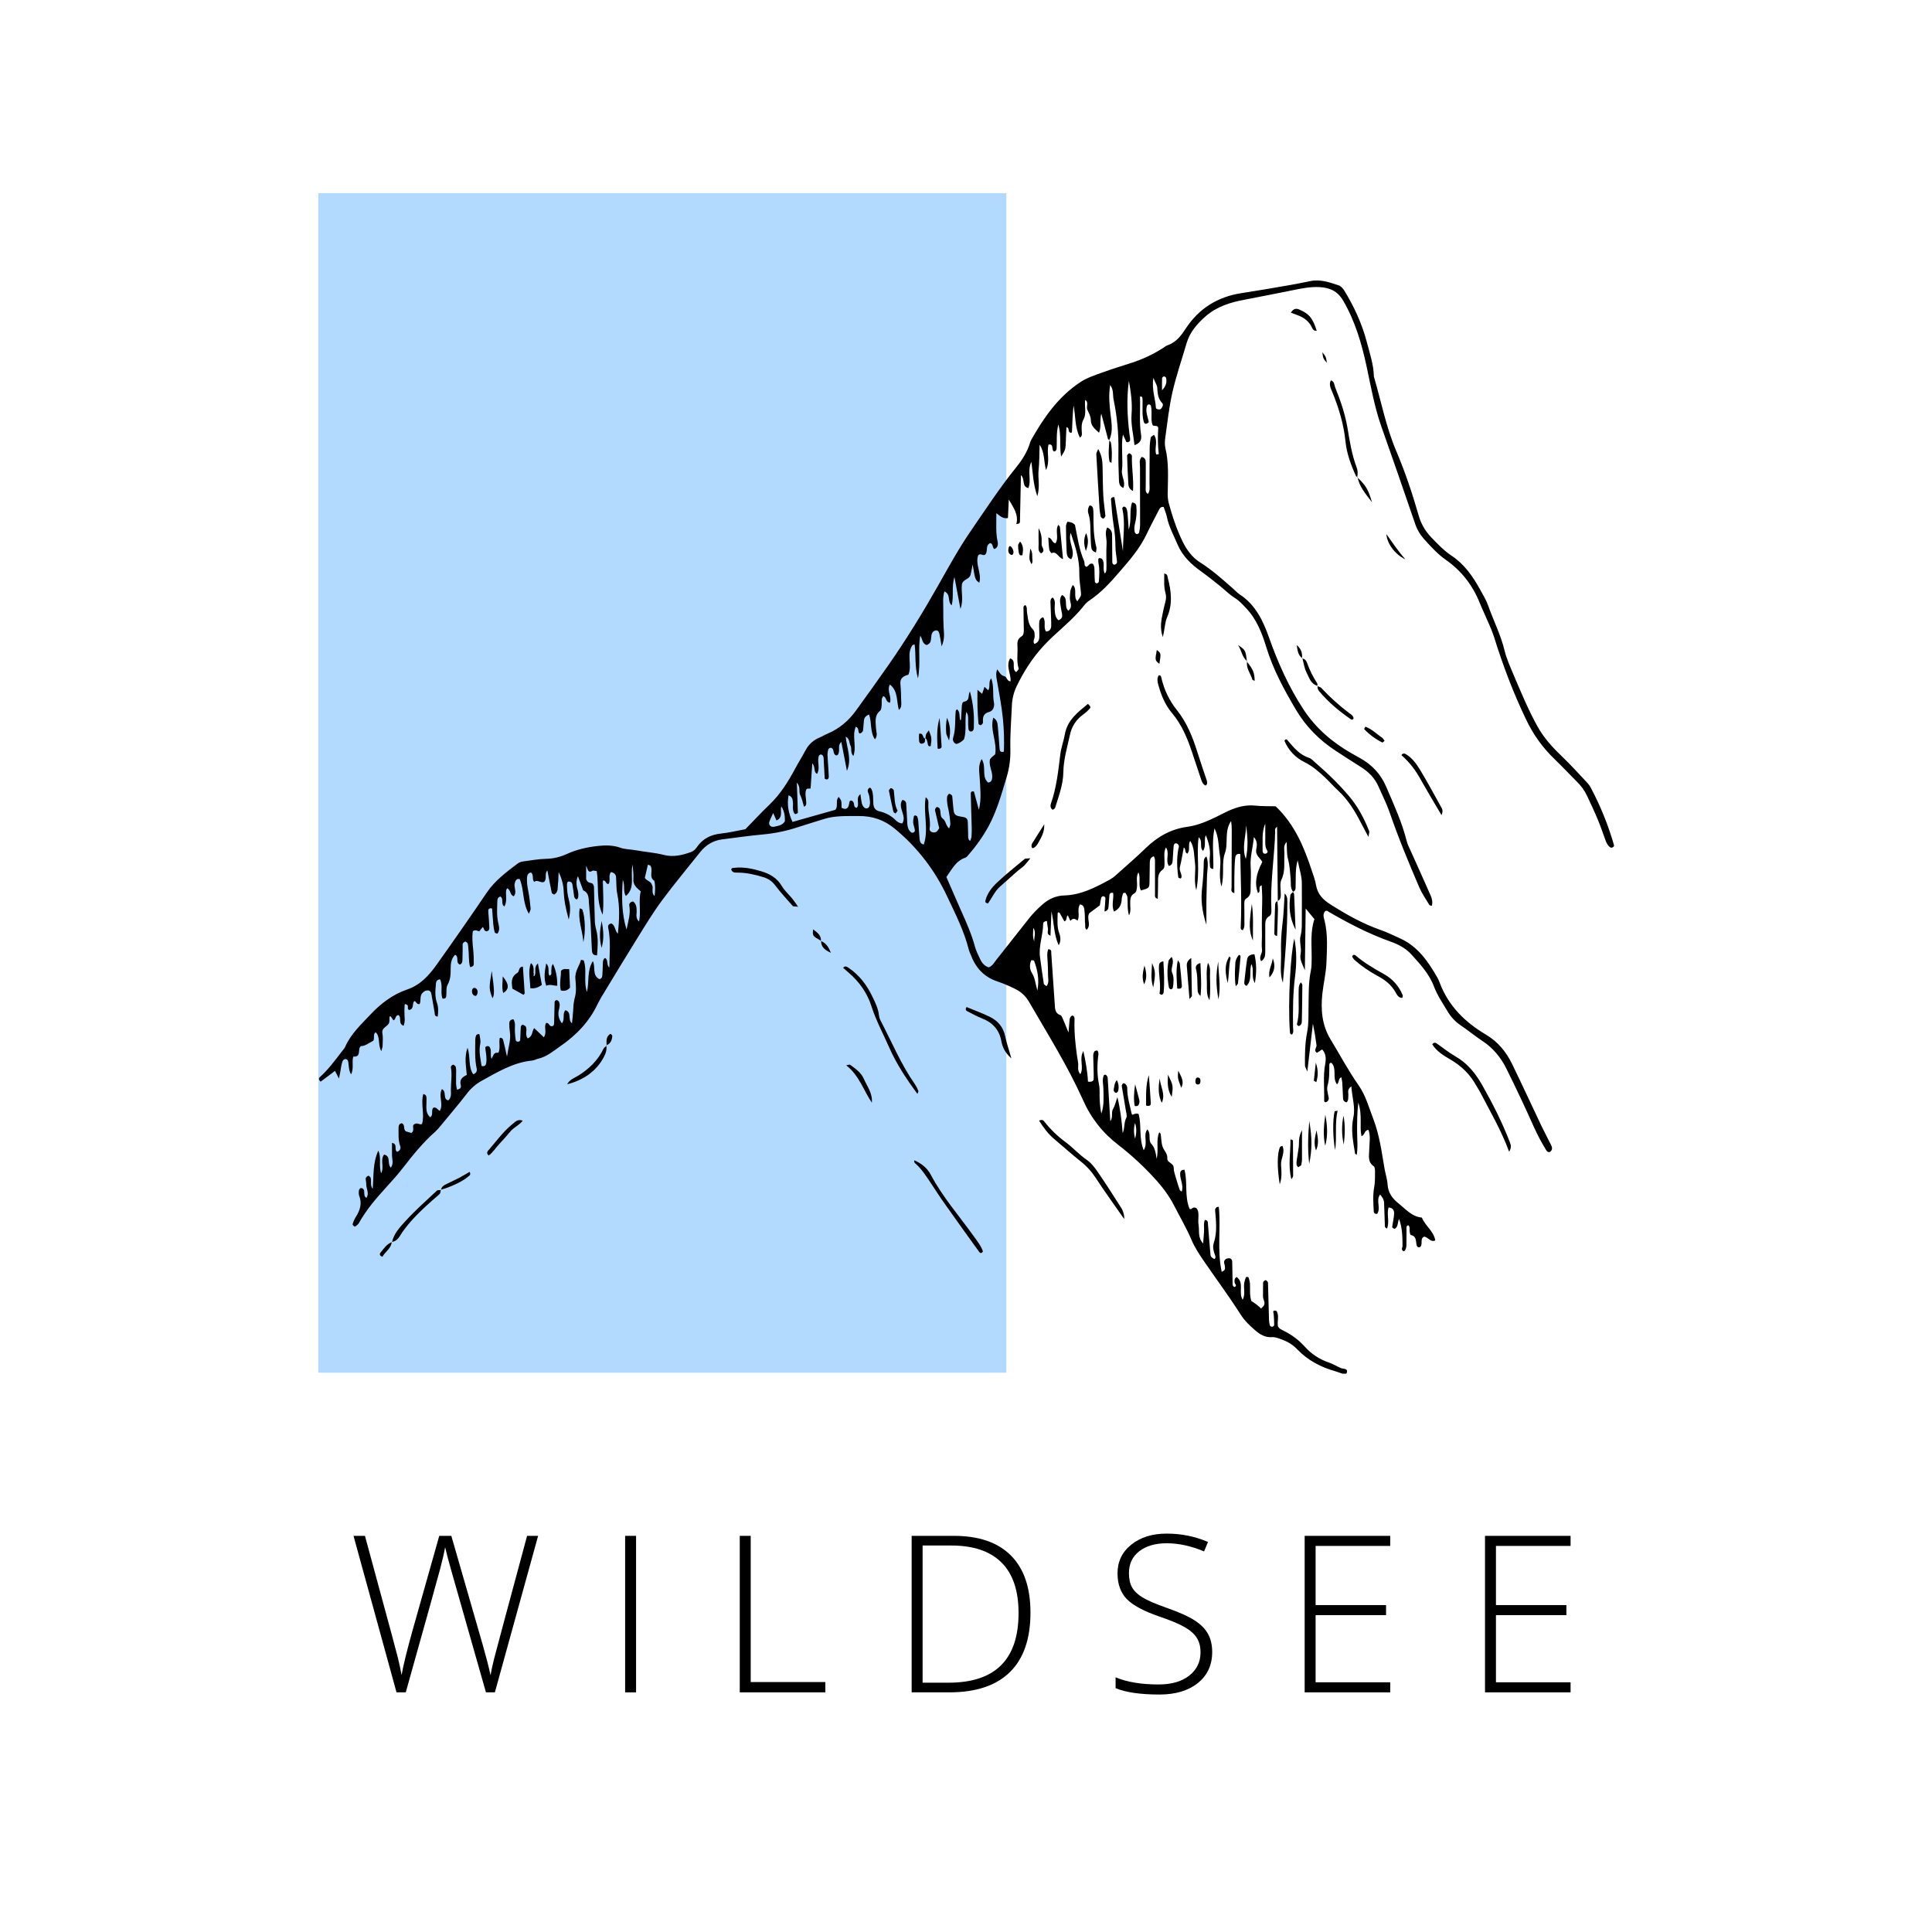 <?xml version="1.0" encoding="UTF-8"?>
<svg xmlns="http://www.w3.org/2000/svg" xmlns:xlink="http://www.w3.org/1999/xlink" width="375pt" height="375pt" viewBox="0 0 375 375" version="1.2">
<defs>
<g>
<symbol overflow="visible" id="glyph0-0">
<path style="stroke:none;" d="M 4.016 -30.375 L 21.484 -30.375 L 21.484 0 L 4.016 0 Z M 6.172 -2.156 L 19.328 -2.156 L 19.328 -28.219 L 6.172 -28.219 Z M 6.172 -2.156 "/>
</symbol>
<symbol overflow="visible" id="glyph0-1">
<path style="stroke:none;" d="M 28.5 0 L 26.766 0 L 20.094 -23.438 C 19.539 -25.363 19.125 -26.941 18.844 -28.172 C 18.625 -26.961 18.305 -25.578 17.891 -24.016 C 17.484 -22.453 15.254 -14.445 11.203 0 L 9.406 0 L 1.062 -30.375 L 3.281 -30.375 L 8.594 -10.797 C 8.801 -10.016 8.992 -9.285 9.172 -8.609 C 9.359 -7.941 9.523 -7.312 9.672 -6.719 C 9.816 -6.133 9.945 -5.566 10.062 -5.016 C 10.176 -4.473 10.285 -3.922 10.391 -3.359 C 10.723 -5.242 11.426 -8.109 12.5 -11.953 L 17.703 -30.375 L 20.047 -30.375 L 26.141 -9.219 C 26.836 -6.781 27.344 -4.816 27.656 -3.328 C 27.832 -4.316 28.062 -5.375 28.344 -6.5 C 28.625 -7.625 30.758 -15.582 34.75 -30.375 L 36.891 -30.375 Z M 28.5 0 "/>
</symbol>
<symbol overflow="visible" id="glyph0-2">
<path style="stroke:none;" d="M 4.297 0 L 4.297 -30.375 L 6.422 -30.375 L 6.422 0 Z M 4.297 0 "/>
</symbol>
<symbol overflow="visible" id="glyph0-3">
<path style="stroke:none;" d="M 4.297 0 L 4.297 -30.375 L 6.422 -30.375 L 6.422 -2 L 20.906 -2 L 20.906 0 Z M 4.297 0 "/>
</symbol>
<symbol overflow="visible" id="glyph0-4">
<path style="stroke:none;" d="M 27.359 -15.484 C 27.359 -10.379 26.02 -6.52 23.344 -3.906 C 20.676 -1.301 16.754 0 11.578 0 L 4.297 0 L 4.297 -30.375 L 12.5 -30.375 C 17.352 -30.375 21.039 -29.102 23.562 -26.562 C 26.094 -24.031 27.359 -20.336 27.359 -15.484 Z M 25.047 -15.391 C 25.047 -19.742 23.941 -23.016 21.734 -25.203 C 19.523 -27.398 16.285 -28.5 12.016 -28.5 L 6.422 -28.5 L 6.422 -1.875 L 11.453 -1.875 C 20.516 -1.875 25.047 -6.379 25.047 -15.391 Z M 25.047 -15.391 "/>
</symbol>
<symbol overflow="visible" id="glyph0-5">
<path style="stroke:none;" d="M 21.062 -7.828 C 21.062 -5.297 20.129 -3.285 18.266 -1.797 C 16.41 -0.316 13.938 0.422 10.844 0.422 C 7.133 0.422 4.289 0.008 2.312 -0.812 L 2.312 -2.922 C 4.5 -1.992 7.285 -1.531 10.672 -1.531 C 13.172 -1.531 15.148 -2.102 16.609 -3.25 C 18.066 -4.395 18.797 -5.895 18.797 -7.75 C 18.797 -8.895 18.551 -9.844 18.062 -10.594 C 17.582 -11.352 16.797 -12.047 15.703 -12.672 C 14.609 -13.297 13.004 -13.969 10.891 -14.688 C 7.785 -15.75 5.641 -16.898 4.453 -18.141 C 3.273 -19.379 2.688 -21.035 2.688 -23.109 C 2.688 -25.379 3.57 -27.227 5.344 -28.656 C 7.125 -30.094 9.414 -30.812 12.219 -30.812 C 15.07 -30.812 17.75 -30.27 20.25 -29.188 L 19.484 -27.359 C 16.961 -28.41 14.551 -28.938 12.25 -28.938 C 10.008 -28.938 8.223 -28.414 6.891 -27.375 C 5.566 -26.344 4.906 -24.93 4.906 -23.141 C 4.906 -22.016 5.109 -21.094 5.516 -20.375 C 5.922 -19.656 6.586 -19.008 7.516 -18.438 C 8.441 -17.863 10.035 -17.176 12.297 -16.375 C 14.66 -15.551 16.438 -14.754 17.625 -13.984 C 18.82 -13.223 19.691 -12.352 20.234 -11.375 C 20.785 -10.395 21.062 -9.211 21.062 -7.828 Z M 21.062 -7.828 "/>
</symbol>
<symbol overflow="visible" id="glyph0-6">
<path style="stroke:none;" d="M 20.906 0 L 4.297 0 L 4.297 -30.375 L 20.906 -30.375 L 20.906 -28.422 L 6.422 -28.422 L 6.422 -16.938 L 20.094 -16.938 L 20.094 -14.984 L 6.422 -14.984 L 6.422 -1.953 L 20.906 -1.953 Z M 20.906 0 "/>
</symbol>
</g>
<clipPath id="clip1">
  <path d="M 61.785 37.5 L 195.336 37.5 L 195.336 266.441 L 61.785 266.441 Z M 61.785 37.5 "/>
</clipPath>
<clipPath id="clip2">
  <path d="M 61.785 54.16 L 313.273 54.16 L 313.273 266.629 L 61.785 266.629 Z M 61.785 54.16 "/>
</clipPath>
</defs>
<g id="surface1">
<g clip-path="url(#clip1)" clip-rule="nonzero">
<path style=" stroke:none;fill-rule:nonzero;fill:rgb(69.8%,85.489%,100%);fill-opacity:1;" d="M 39.938 37.5 L 39.938 295.059 L 297.5 295.059 L 297.5 37.5 Z M 39.938 37.5 "/>
</g>
<g clip-path="url(#clip2)" clip-rule="nonzero">
<path style=" stroke:none;fill-rule:nonzero;fill:rgb(0%,0%,0%);fill-opacity:1;" d="M 248.023 174.898 C 247.973 170.137 247.926 165.375 247.879 160.469 C 247.277 160.871 247.562 161.309 247.512 161.656 C 247.457 162.047 247.484 162.449 247.461 162.848 C 247.195 167.398 246.559 171.926 246.773 176.504 C 246.793 176.992 246.82 177.57 246.348 177.844 C 245.609 178.277 245.586 178.941 245.586 179.641 C 245.586 181.332 245.598 183.023 245.586 184.707 C 245.586 185.402 245.543 186.113 244.793 186.562 C 244.242 185.777 245.051 185.105 244.957 184.355 C 244.848 183.477 244.941 182.57 244.941 181.676 C 244.941 180.879 244.922 180.086 244.922 179.289 C 244.922 178.492 244.934 177.699 244.949 176.906 C 244.961 176.012 245.008 175.117 245 174.227 C 245 173.434 244.93 172.645 244.891 171.84 C 244.047 172.098 244.863 173.066 244.168 173.332 C 243.496 171.574 243.738 169.738 245.012 167.301 C 244.629 166.535 243.633 166.055 243.836 164.875 C 243.953 164.188 244.145 163.336 243.371 162.469 C 243.207 164.508 242.613 166.285 242.75 168.188 C 242.844 169.473 242.777 170.77 242.75 172.059 C 242.734 172.93 242.891 173.836 241.887 174.41 C 241.461 174.652 241.516 175.293 241.52 175.793 C 241.52 176.785 241.555 177.781 241.535 178.773 C 241.527 179.355 241.641 179.969 241.23 180.543 C 240.727 180.5 240.816 180.07 240.828 179.777 C 241.039 175.113 240.809 170.465 240.742 165.777 C 240.035 165.578 239.793 166.105 239.754 166.496 C 239.625 167.68 239.613 168.875 239.59 170.062 C 239.566 171.145 239.59 172.227 239.59 173.355 C 238.797 173.148 239.051 172.609 239.047 172.246 C 239.047 168.98 239.062 165.699 239.078 162.426 C 239.078 161.457 239.133 160.488 238.953 159.359 C 237.57 161.402 238.465 163.637 237.762 165.57 C 237.055 167.5 237.715 169.629 237.086 172.074 C 236.418 169.785 237.113 167.926 236.793 166.133 C 236.488 164.406 236.633 162.586 235.734 160.77 C 235.184 163.48 235.578 166.059 235.508 168.66 C 234.809 168.637 234.867 168.211 234.84 167.914 C 234.781 167.418 234.77 166.922 234.816 166.426 C 235 164.91 234.613 163.512 234.039 162.102 C 233.637 163.082 234.168 164.227 233.508 165.16 C 232.715 164.422 233.562 163.316 232.66 162.496 C 232.184 165.785 232.969 169.031 232.191 172.801 C 231.648 170.637 232.168 169.055 231.945 167.5 C 231.738 166.047 231.871 164.535 231.027 163.219 C 230.516 163.969 231.113 164.977 230.461 165.695 C 229.898 165.477 230.223 164.762 229.77 164.492 C 229.527 165.754 229.332 167.031 229.023 168.277 C 228.836 169.023 229.426 169.59 229.328 170.285 C 229.316 170.371 229.195 170.516 229.148 170.508 C 228.988 170.477 228.727 170.406 228.715 170.32 C 228.441 168.453 228.375 166.578 228.727 164.711 C 228.742 164.613 228.805 164.523 228.816 164.426 C 228.84 164.277 228.816 164.137 228.742 164.004 C 228.668 163.871 228.562 163.777 228.422 163.719 C 228.059 163.57 227.84 163.895 227.812 164.152 C 227.711 165.133 227.699 166.133 227.605 167.121 C 227.57 167.5 227.469 167.914 226.887 168.086 C 226.125 167.008 227.113 165.613 226.305 164.492 C 225.812 165.453 226.059 166.441 226.035 167.398 C 226.023 167.902 226.086 168.496 225.68 168.785 C 224.688 169.484 224.777 170.465 224.777 171.461 C 224.777 172.457 224.742 173.422 224.723 174.453 C 224.043 174.289 224.191 173.855 224.188 173.547 C 224.172 171.562 224.176 169.578 224.18 167.59 C 224.18 167.113 224.25 166.629 223.941 166.207 C 223.332 166.395 223.191 166.863 223.176 167.371 C 223.141 168.664 223.152 169.957 223.117 171.246 C 223.09 172.363 223.039 172.391 221.453 172.844 C 220.871 171.746 221.477 170.469 220.965 169.328 C 220.449 170.23 220.773 171.184 220.691 172.094 C 220.641 172.594 220.621 173.156 220.156 173.418 C 219.406 173.832 219.398 174.48 219.371 175.188 C 219.34 175.969 219.59 176.773 219.145 177.676 C 218.758 176.434 218.945 175.27 218.828 174.141 C 218.801 173.867 218.621 173.602 218.48 173.348 C 218.453 173.297 218.301 173.289 218.211 173.301 C 218.121 173.309 218 173.355 217.984 173.41 C 217.879 173.781 217.73 174.156 217.719 174.535 C 217.688 175.617 217.273 176.438 216.227 176.934 C 215.68 175.742 216.211 174.469 216.062 173.312 C 215.531 173.207 215.363 173.477 215.336 173.75 C 215.246 174.535 215.246 175.336 215.148 176.117 C 215.133 176.324 215.055 176.504 214.906 176.652 C 214.762 176.801 214.586 176.887 214.379 176.906 C 214.449 176.027 214.531 175.164 214.562 174.305 C 214.562 174.184 214.324 173.969 214.184 173.953 C 213.988 173.969 213.844 174.059 213.75 174.23 C 213.625 174.703 213.57 175.191 213.48 175.723 L 211.453 177.234 C 210.789 178.277 211.926 179.477 210.922 180.477 C 210.492 180.168 210.684 179.672 210.625 179.289 C 210.547 178.797 210.594 178.297 210.57 177.801 C 210.555 177.402 210.52 177.008 210.477 176.613 C 210.422 176.098 210.273 175.641 209.633 175.543 C 208.98 176.512 209.676 177.699 209.152 178.688 C 208.691 178.34 208.23 178.105 207.762 178.754 C 207.598 178.383 207.434 178.031 207.27 177.672 C 206.867 177.965 207.18 178.621 206.602 178.852 L 205.668 177.184 C 205.414 177 205.293 177.082 205.285 177.375 C 205.266 178.652 205.137 179.918 205.613 181.184 C 205.871 181.879 205.949 182.727 205.488 183.469 C 204.523 181.379 204.605 179.109 204.086 176.906 C 204.023 178.461 203.961 180.012 203.895 181.621 C 203.02 181.297 203.508 180.656 203.402 180.199 C 203.312 179.727 203.25 179.246 203.211 178.762 C 202.781 178.797 202.477 179 202.477 179.281 C 202.477 181.449 201.582 183.527 201.859 185.723 C 202.082 187.477 202.34 189.223 202.609 190.969 C 202.633 191.105 202.875 191.211 203.125 191.418 C 203.688 190.738 203.422 189.949 203.422 189.238 C 203.422 188.344 203.398 187.453 203.34 186.562 C 203.285 185.777 203.176 185 203.465 184.246 C 204.16 184.246 204.031 184.734 204.051 185.035 C 204.301 188.496 204.527 191.957 204.762 195.422 C 204.809 196.156 205.008 196.766 205.82 197.035 C 206.027 197.102 206.172 197.461 206.281 197.715 C 206.633 198.523 206.957 199.348 207.395 200.41 C 207.48 199.402 207.539 198.648 207.613 197.895 C 207.66 197.402 208.062 196.984 208.301 197.16 C 208.586 197.363 208.574 197.621 208.566 197.93 C 208.48 200.301 208.727 202.656 209.055 204.992 C 209.152 205.672 209.336 206.324 209.273 207.027 C 209.23 207.516 209.273 208.02 209.695 208.496 C 210.465 207.137 209.379 205.598 210.281 203.996 C 210.75 206.18 211.094 208.082 211.172 209.941 C 211.93 210.062 212.277 209.816 212.285 209.402 C 212.312 208.215 212.234 207.023 212.219 205.832 C 212.219 205.246 212.086 204.629 212.422 204.09 C 212.5 203.969 212.73 203.926 212.902 203.898 C 212.961 203.887 213.09 204 213.117 204.078 C 213.184 204.258 213.211 204.441 213.203 204.633 C 212.941 206.609 212.918 208.57 213.324 210.543 C 213.5 211.406 213.398 212.324 213.441 213.219 C 213.469 214.203 213.578 215.18 213.766 216.148 C 214.336 214.566 214.195 212.945 214.168 211.328 C 214.152 210.445 213.871 209.547 214.266 208.684 C 214.324 208.629 214.391 208.602 214.473 208.602 C 214.566 208.586 214.652 208.609 214.727 208.672 C 214.863 208.816 214.953 208.984 215 209.18 C 215.148 211.449 215.277 213.727 215.41 215.996 C 215.441 216.488 215.473 216.977 215.516 217.633 C 216.105 216.781 215.617 215.926 216.062 215.199 C 216.406 214.637 216.535 213.945 216.891 212.957 C 217.492 215.469 217.727 217.684 217.91 219.938 C 218.34 218.98 218.117 217.902 218.617 216.961 C 218.809 216.594 218.602 215.996 218.523 215.516 C 218.277 213.953 218 212.398 217.738 210.84 C 217.688 210.539 218.008 210.152 218.211 210.266 C 218.379 210.352 218.52 210.473 218.633 210.629 C 218.738 210.801 218.793 210.988 218.797 211.191 C 218.77 212.898 219.312 214.508 219.645 216.156 C 219.66 216.234 219.75 216.301 219.805 216.375 C 220.172 216.262 220.52 216.016 221.004 216.227 C 221.617 218.383 221.004 220.82 221.992 223.262 C 222.891 221.793 221.816 220.418 222.691 219.219 C 223.496 220.047 222.801 221.27 223.449 221.98 C 224.164 222.766 224.32 223.688 224.504 224.938 C 224.953 223.078 224.316 221.395 225.008 219.777 C 225.172 219.953 225.277 220.023 225.289 220.105 C 225.422 220.977 225.391 221.91 225.711 222.703 C 225.992 223.406 226.633 223.934 226.574 224.828 C 226.516 225.723 227.828 225.715 227.816 226.699 C 227.816 227.367 228.086 228.043 228.27 228.707 C 228.484 229.465 228.727 230.219 228.984 230.961 C 229.027 231.094 229.227 231.168 229.371 231.289 C 229.789 230.055 229.016 228.941 229.07 227.766 C 229.09 227.336 229.297 227.023 229.906 227.062 C 230.559 229.523 229.875 232.195 230.895 234.629 C 231.383 234.91 231.383 234.094 232.191 234.48 C 232.934 235.207 232.445 236.605 232.645 237.809 C 232.836 238.953 232.449 240.215 233.531 241.363 C 233.594 240.523 233.641 239.816 233.699 239.113 C 233.766 238.344 233.555 237.539 233.863 236.789 C 234.516 236.848 234.438 237.281 234.465 237.617 C 234.629 239.59 234.773 241.562 234.953 243.535 C 234.992 243.949 235.316 244.219 235.715 244.375 C 236 244.172 235.941 243.883 235.832 243.613 C 235.531 242.855 235.344 242.008 235.59 241.277 C 236.305 239.129 236.016 236.98 235.848 234.816 C 235.836 234.656 236.012 234.469 236.129 234.328 C 236.176 234.273 236.312 234.289 236.57 234.242 C 236.996 238.398 236.211 242.641 237.133 246.852 C 237.949 246.539 237.758 246.125 237.746 245.793 C 237.734 245.504 237.566 245.211 237.598 244.934 C 237.645 244.484 238.012 244.266 238.426 244.227 C 238.891 244.18 239.16 244.465 239.172 244.918 C 239.211 246.305 239.223 247.695 239.246 249.082 C 239.246 249.375 239.246 249.676 239.617 249.809 C 240.215 249.566 239.68 249.219 239.641 248.938 C 239.582 248.52 239.59 248.16 240.016 247.855 C 241.602 248.977 240.293 250.895 241.207 252.277 C 241.762 251.172 241.344 250.059 241.504 249 C 241.582 248.621 241.695 248.254 241.84 247.898 C 241.855 247.855 242.02 247.852 242.105 247.859 C 242.195 247.871 242.328 247.906 242.344 247.961 C 242.477 248.324 242.566 248.695 242.613 249.078 C 242.688 250.254 242.496 251.453 242.914 252.57 C 243.27 252.684 244.578 253.711 244.758 253.996 C 244.957 253.785 245.199 253.613 245.328 253.379 C 245.652 252.781 245.145 252.234 245.148 251.656 C 245.148 250.762 245.148 249.871 245.16 248.977 C 245.16 248.707 245.648 248.367 245.785 248.516 C 245.922 248.664 246.113 248.805 246.113 248.957 C 246.191 251.34 246.242 253.723 246.312 256.109 C 246.32 256.5 246.375 256.883 246.477 257.262 C 246.578 257.43 246.727 257.52 246.922 257.527 C 247.07 257.52 247.316 257.316 247.32 257.203 C 247.32 256.508 247.273 255.816 247.227 255.125 C 247.215 254.938 247.137 254.758 247.133 254.57 C 247.133 254.504 247.27 254.379 247.34 254.383 C 247.504 254.383 247.766 254.41 247.816 254.512 C 248.305 255.445 247.887 256.461 248.035 257.387 C 248.277 257.934 248.762 258.105 249.195 258.32 C 250.723 259.074 252.062 260.078 253.211 261.336 C 254.492 262.777 256.047 263.812 257.863 264.441 C 258.699 264.723 259.469 265.199 260.285 265.547 C 260.773 265.75 261.68 265.574 261.426 266.426 C 261.273 266.938 260.574 266.633 260.109 266.469 C 259.832 266.367 259.551 266.266 259.266 266.184 C 256.449 265.398 253.922 264.105 251.863 261.977 C 251.031 261.094 250.047 260.449 248.906 260.043 C 248.254 259.812 247.609 259.496 246.906 259.543 C 245.613 259.633 244.609 259.055 243.684 258.258 C 242.578 257.316 241.566 256.355 240.75 255.066 C 238.469 251.473 235.902 248.051 233.504 244.523 C 232.668 243.297 231.848 242.023 231.273 240.664 C 230.297 238.375 229.039 236.238 227.91 234.031 C 226.863 231.984 225.484 230.191 223.91 228.512 C 221.824 226.246 219.566 224.168 217.133 222.281 C 214.07 219.953 211.758 217.027 210.203 213.5 C 207.234 206.883 203.371 200.742 199.746 194.477 C 199.082 193.32 198.145 192.461 196.938 191.898 C 195.871 191.367 194.777 190.906 193.656 190.516 C 190.984 189.656 189.34 187.82 188.395 185.254 C 188.27 184.98 188.16 184.703 188.066 184.418 C 187.156 180.73 185.43 177.359 183.828 173.965 C 181.43 168.855 178.062 164.496 173.727 160.895 C 171.641 159.145 169.324 158.363 166.641 158.391 C 164.359 158.41 162.078 158.277 159.871 158.988 C 158.176 159.527 156.465 160.027 154.777 160.586 C 152.605 161.297 150.383 161.758 148.105 161.965 C 145.453 162.215 142.809 162.582 140.164 162.926 C 138.41 163.152 137.004 164.004 135.902 165.395 C 133.445 168.5 130.887 171.539 128.531 174.723 C 126.82 177.027 125.324 179.496 123.805 181.938 C 121.602 185.465 119.461 189.035 117.301 192.59 C 116.824 193.332 116.391 194.098 115.996 194.887 C 114.383 198.305 111.867 200.918 108.805 203.035 C 107.426 203.988 106.141 205.121 104.434 205.504 C 104.051 205.594 103.688 205.816 103.305 205.852 C 99.637 206.203 96.578 208.086 93.461 209.801 C 92.324 210.438 91.359 211.281 90.578 212.328 C 89.004 214.371 87.316 216.332 85.688 218.32 C 85.324 218.793 84.93 219.234 84.5 219.645 C 82.102 221.75 80.117 224.219 78.176 226.727 C 77.148 228.055 76.008 229.305 74.875 230.551 C 72.941 232.684 71.07 234.859 69.66 237.398 C 69.523 237.641 69.266 237.82 69.043 238.008 C 68.98 238.062 68.809 238.09 68.762 238.047 C 68.629 237.926 68.402 237.723 68.438 237.621 C 68.574 237.152 68.77 236.707 69.02 236.285 C 69.855 234.969 70.348 233.617 69.699 232.066 C 69.652 231.871 69.633 231.676 69.641 231.477 C 69.594 230.973 69.859 230.527 70.172 230.605 C 70.32 230.633 70.445 230.703 70.543 230.82 C 70.637 230.938 70.688 231.07 70.688 231.223 C 70.688 231.52 70.715 231.816 70.766 232.109 C 70.805 232.262 70.98 232.379 71.105 232.527 C 71.738 231.656 71.105 230.797 71.09 229.941 C 71.09 229.555 71.004 229.168 70.977 228.781 C 70.961 228.543 71.426 228.129 71.578 228.227 C 71.734 228.312 71.852 228.43 71.938 228.59 C 72.152 229.242 71.773 229.984 72.34 230.766 C 72.562 228.219 72.32 225.734 73.434 223.332 C 74.082 224.777 73.469 226.227 73.988 227.727 C 74.625 226.48 73.738 225.141 74.551 224.102 C 75.973 224.414 75.066 225.871 75.863 226.637 C 76.453 225.832 76.09 224.988 76.086 224.188 C 76.078 223.383 76.086 222.633 76.086 221.836 C 77.254 222.035 76.438 223.145 77.062 223.559 C 77.188 223.535 77.297 223.484 77.398 223.41 C 77.5 223.336 77.582 223.242 77.641 223.133 C 77.699 223.02 77.73 222.902 77.734 222.777 C 77.742 222.652 77.719 222.531 77.668 222.414 C 77.246 221.25 77.383 220.062 77.359 218.883 C 77.359 218.512 77.469 218.082 77.988 218.023 C 78.691 218.312 78.219 219.141 78.75 219.582 L 79.824 219.906 C 80.566 219.527 79.93 218.602 80.312 218.285 C 80.965 217.742 81.383 218.418 81.91 218.172 C 82.473 216.305 81.621 214.289 82.156 212.355 C 82.773 212.469 82.766 212.887 82.781 213.223 C 82.805 213.816 82.734 214.414 82.75 215.008 C 82.77 215.715 82.926 216.383 83.516 216.863 C 84.168 216.387 83.625 215.535 84.105 215.004 C 84.707 214.809 84.922 215.402 85.363 215.625 C 86.145 214.305 85.047 212.754 85.766 211.406 C 86.781 211.859 85.863 213.301 87.008 213.59 C 87.66 213.012 87.523 212.25 87.516 211.605 C 87.504 210.137 87.789 208.664 87.516 207.184 C 87.461 206.895 87.922 206.543 88.098 206.695 C 88.238 206.812 88.426 206.938 88.465 207.094 C 88.527 207.383 88.551 207.68 88.539 207.977 C 88.539 208.773 88.508 209.566 88.523 210.359 C 88.555 210.738 88.609 211.113 88.688 211.488 C 89.277 211.43 89.566 211.102 89.445 210.688 C 89.121 209.57 89.727 209.039 90.602 208.648 C 90.484 206.98 90.074 205.328 90.742 203.363 C 91.371 205.246 90.844 207.055 91.852 208.512 C 92.391 208.348 92.637 207.934 92.523 207.402 C 92.117 205.539 92.238 203.648 92.25 201.77 C 92.258 201.477 92.32 201.195 92.445 200.926 C 92.504 200.801 92.742 200.742 92.906 200.691 C 92.949 200.68 93.086 200.797 93.09 200.855 C 93.152 201.434 93.332 202.047 93.219 202.594 C 92.902 204.102 93.266 205.516 93.477 206.914 C 94.102 207.051 94.312 206.75 94.375 206.344 C 94.527 205.348 94.305 204.371 94.188 203.387 C 94.164 203.176 94.531 202.941 94.918 203.102 C 95.559 203.754 95.055 204.734 95.41 205.516 C 95.734 204.984 95.785 204.156 96.734 204.355 C 97.184 203.426 96.781 202.395 97.012 201.445 C 97.621 201.387 97.648 201.836 97.734 202.152 C 97.941 202.906 98.086 203.676 98.406 205.102 C 98.719 203.078 99.188 201.758 98.969 200.316 C 98.879 199.73 98.84 199.141 98.859 198.543 C 98.875 198.102 99.207 197.875 99.648 197.832 C 100.137 198.551 99.891 199.367 99.938 200.145 C 99.961 200.746 100.023 201.344 100.113 201.938 C 100.133 202.055 100.395 202.215 100.539 202.207 C 100.684 202.203 100.961 202.035 100.969 201.922 C 101.031 201.043 101.023 200.16 101.086 199.281 C 101.094 199.133 101.371 198.855 101.43 198.879 C 101.68 198.977 102.016 199.121 102.094 199.332 C 102.352 200.031 101.871 200.879 102.422 201.555 C 103.41 201.191 103.223 200.191 103.68 199.547 L 105.551 201.328 C 106.203 200.488 105.562 199.465 105.949 198.602 C 106.562 198.336 106.57 199.258 107.082 199.184 C 107.496 199.199 107.539 198.859 107.551 198.594 C 107.602 197.211 107.602 195.824 107.652 194.441 C 107.715 194.262 107.84 194.152 108.023 194.117 C 108.219 194.137 108.371 194.234 108.477 194.402 C 108.781 194.969 108.582 195.547 108.457 196.125 C 108.258 197.035 108.484 197.844 109.066 198.621 C 109.727 197.805 109.086 196.766 109.75 196.078 C 111.055 196.488 110.125 197.906 111.023 198.629 C 111.109 197.746 111.211 196.969 111.25 196.176 C 111.289 195.297 111.336 194.457 111.59 193.562 C 111.902 192.461 111.793 191.199 111.684 190.027 C 111.539 188.535 112.453 187.527 112.77 186.301 C 113.152 186.391 113.297 186.391 113.312 186.434 C 113.977 188.344 113.219 190.379 113.922 192.547 C 114.41 190.477 113.883 188.434 115.074 186.555 C 115.637 187.723 114.898 189.242 116.285 190.031 C 116.656 190.051 116.883 189.758 116.914 189.34 C 116.973 188.551 116.984 187.758 117.012 186.965 C 117.023 186.57 117.059 186.191 117.418 185.945 C 118.176 186.305 117.613 187.223 118.273 187.801 C 118.301 185.121 118.582 182.574 118.047 180.02 C 117.957 179.609 118.211 179.281 118.699 179.25 C 119.449 179.668 119.316 180.633 119.934 181.234 C 120.199 178.598 120.336 176.047 119.805 173.48 C 119.586 172.426 119.668 171.309 119.57 170.215 C 119.523 169.656 119.133 169.371 118.594 169.27 C 118.016 169.941 118.555 170.836 118.156 171.547 C 117.539 171.758 117.668 170.719 117.016 170.945 C 117.031 173.105 117.234 175.324 116.98 177.551 C 115.676 174.844 116.258 171.848 115.828 169.078 C 115.391 169.031 115.152 168.926 115.027 169.004 C 114.098 169.57 114.117 168.723 113.773 168.043 L 113.773 170.645 C 114.082 171.531 114.75 171.242 115.074 171.559 C 115.16 171.766 115.285 171.941 115.289 172.121 C 115.352 174.305 115.379 176.492 115.453 178.672 C 115.469 179.281 115.559 179.875 115.723 180.461 C 116.184 182.121 115.996 183.777 115.887 185.434 C 115.102 185.477 114.926 184.992 114.895 184.516 C 114.781 182.73 114.73 180.941 114.633 179.156 C 114.559 177.875 114.41 176.594 114.316 175.312 C 114.246 174.332 114.332 173.301 113.191 172.816 C 112.852 171.898 112.516 170.984 112.176 170.07 C 111.734 171.027 111.887 171.98 112.176 172.957 C 112.258 173.348 112.277 173.742 112.23 174.137 C 112.23 174.289 112.078 174.438 112 174.582 C 111.637 174.523 111.488 174.266 111.438 173.965 C 111.312 173.184 111.242 172.395 111.094 171.617 C 111.039 171.336 110.828 171.078 110.328 171.109 C 110.125 171.156 110.047 171.43 110.051 171.719 C 110.039 172.715 110.16 173.691 110.41 174.656 C 110.691 175.672 110.789 176.746 110.391 178.492 C 109.789 176.285 109.488 174.746 109.422 173.18 C 109.379 171.805 109.051 170.508 108.43 169.281 C 108.383 170.164 108.387 170.867 108.301 171.559 C 108.207 172.297 108.422 173.18 107.547 173.641 C 107.371 173.516 107.125 173.438 107.102 173.312 C 106.797 171.867 106.527 170.418 106.246 168.957 C 105.664 169.527 106.176 170.328 105.719 171.066 C 105.18 171.648 104.348 170.59 103.711 171.176 C 103.18 170.684 103.688 169.805 103.059 169.352 C 102.586 169.418 102.363 169.75 102.316 170.168 C 102.203 171.164 102.379 172.137 102.57 173.121 C 102.777 174.188 102.895 175.277 102.996 176.363 C 103.02 176.613 102.832 176.879 102.66 177.371 C 101.355 175.172 101.777 172.734 100.875 170.641 C 100.242 170.469 100.066 170.926 99.926 171.379 C 99.656 172.219 100.414 173.148 99.723 173.965 C 98.953 173.727 99.145 172.723 98.457 172.406 C 98.363 172.531 98.293 172.664 98.246 172.809 C 98.109 173.84 98.496 174.934 97.898 175.949 C 97.137 175.426 97.832 174.508 97.152 174.02 C 96.773 174.086 96.547 174.391 96.535 174.82 C 96.504 176.203 96.383 177.586 96.68 178.973 C 96.82 179.629 97.051 180.332 96.699 181.008 C 96.652 181.09 96.555 181.227 96.512 181.215 C 96.344 181.168 96.07 181.109 96.039 181 C 95.902 180.527 95.812 180.047 95.762 179.559 C 95.66 178.48 95.602 177.395 95.516 176.34 C 94.871 176.195 94.746 176.492 94.777 176.953 C 94.855 178.02 94.949 179.074 94.988 180.152 C 94.992 180.309 94.945 180.445 94.84 180.566 C 94.738 180.684 94.605 180.75 94.449 180.762 C 94.125 180.773 93.98 180.5 93.891 180.207 C 93.84 180.105 93.777 180.012 93.699 179.93 L 93.023 180.773 C 92.656 180.695 92.32 180.387 91.781 180.738 C 91.598 181.906 91.715 183.168 91.863 184.445 C 91.945 185.332 91.98 186.223 91.961 187.113 C 91.961 187.41 91.75 187.656 91.246 187.723 C 90.922 186.523 91.055 185.262 90.906 184.035 C 90.891 183.734 90.852 183.441 90.785 183.148 C 90.742 183 90.555 182.879 90.41 182.777 C 90.266 182.676 89.805 183.012 89.801 183.27 C 89.785 184.16 89.809 185.055 89.77 185.945 C 89.746 186.41 89.84 186.957 89.281 187.223 C 88.328 186.895 89.199 185.695 88.328 185.316 C 87.602 186.059 87.473 187.004 87.477 187.98 C 87.477 189.07 87.453 190.105 86.883 191.137 C 86.535 191.766 86.719 192.676 86.605 193.453 C 86.559 193.742 86.277 193.902 85.883 193.82 C 85.434 192.637 86.012 191.27 85.406 190.082 C 84.93 190.137 84.668 190.402 84.629 190.836 C 84.504 192.121 84.367 193.406 84.816 194.664 C 85.125 195.531 85.066 196.402 84.961 197.316 C 84.301 197.293 84.418 196.844 84.363 196.551 C 84.145 195.387 83.945 194.211 83.75 193.039 C 83.684 192.617 83.535 192.27 83.059 192.238 C 82.645 192.211 82.312 192.418 82.02 192.707 C 81.391 193.324 81.793 194.25 81.438 194.895 C 80.836 194.984 80.82 194.402 80.441 194.301 C 79.898 194.727 80.477 195.75 79.473 196.035 C 78.891 195.977 79.406 195.137 78.996 195.043 C 78.719 194.809 78.547 194.879 78.535 195.156 C 78.488 195.848 78.484 196.535 78.523 197.227 C 78.574 197.828 78.605 198.406 78.348 199.098 C 77.207 198.742 78.02 197.512 77.348 197.031 C 76.684 197.031 76.887 197.863 76.371 198.051 C 76.207 197.824 76.055 197.59 75.863 197.312 C 75.727 197.176 75.617 197.242 75.594 197.551 C 75.57 197.859 75.621 198.156 75.551 198.441 C 75.344 199.281 74.004 199.383 74.227 200.574 C 74.367 201.348 74.285 202.16 74.266 202.957 C 74.266 203.238 74.141 203.52 74.02 204.031 C 73.281 202.762 73.891 201.305 72.914 200.355 C 72.332 200.77 72.781 201.5 72.449 202.016 C 71.602 202.426 70.863 203.078 70.047 203.047 C 69.297 203.711 70.254 205.191 68.57 205.082 C 68.246 206.16 68.734 207.402 68.141 208.527 C 67.684 207.785 67.723 206.996 67.613 206.238 C 67.57 205.934 67.473 205.621 67.156 205.574 C 66.668 205.508 66.48 205.926 66.383 206.293 C 66.227 206.863 66.156 207.457 66.055 208.043 C 65.98 208.43 65.891 208.812 65.793 209.352 C 65.508 208.797 65.297 208.383 65.023 207.855 L 62.254 209.941 C 61.852 209.629 61.824 209.309 62.059 209.098 C 63.688 207.625 64.992 205.875 66.312 204.141 C 66.551 203.824 66.848 203.527 67.004 203.176 C 68.109 200.652 70.121 198.82 71.938 196.883 C 73.902 194.785 76.258 193.008 79.004 192.07 C 81.633 191.172 83.293 189.293 84.789 187.191 C 88.07 182.586 91.297 177.945 94.473 173.266 C 96.074 170.902 98.293 169.266 100.504 167.594 C 100.84 167.367 101.207 167.234 101.605 167.195 C 103.07 166.992 104.551 166.73 106.027 166.695 C 107.43 166.66 108.766 166.344 110.035 165.754 C 111.941 164.883 113.961 164.43 116.035 164.203 C 117.523 164.043 118.969 164.027 120.438 164.551 C 121.352 164.875 122.383 164.844 123.352 165.027 C 125.195 165.375 127.062 165.473 128.895 165.949 C 130.633 166.398 132.426 166.004 134.129 165.375 C 134.605 165.188 134.98 164.879 135.25 164.445 C 136.391 162.773 137.984 161.996 139.977 161.785 C 141.539 161.621 143.082 161.242 144.68 160.949 C 146.238 159.352 147.777 157.684 149.418 156.113 C 151.523 154.086 153.023 151.652 154.387 149.105 C 154.996 147.969 155.691 146.879 156.293 145.742 C 156.902 144.543 157.828 143.684 159.062 143.164 C 159.609 142.934 160.117 142.613 160.668 142.383 C 162.922 141.43 164.715 139.895 166.137 137.93 C 168.289 134.961 170.434 131.98 172.531 128.969 C 175.934 124.086 179.051 119.004 181.984 113.836 C 184.043 110.211 186.031 106.547 188.395 103.109 C 191.258 98.945 194.02 94.703 197.195 90.766 C 198.387 89.293 199.414 87.719 199.953 85.863 C 200.016 85.676 200.098 85.492 200.195 85.32 C 202.652 80.961 205.504 76.91 209.762 74.129 C 210.984 73.332 212.438 72.855 213.828 72.348 C 215.781 71.637 217.766 71.031 219.746 70.387 C 221.828 69.711 223.793 68.785 225.645 67.609 C 225.98 67.398 226.297 67.129 226.664 67 C 228.34 66.406 229.246 65.152 230.211 63.688 C 232.723 59.875 236.355 57.609 240.914 56.906 C 243.941 56.438 246.961 55.926 249.977 55.398 C 251.445 55.148 252.891 54.852 254.344 54.559 C 256.281 54.164 258.07 54.797 259.848 55.395 C 260.27 55.535 260.664 55.977 260.91 56.375 C 262.832 59.508 264.359 62.82 265.297 66.395 C 265.875 68.594 266.621 70.758 266.668 73.07 C 268.082 77.91 269.023 82.871 271.02 87.566 C 272.723 91.57 274.117 95.719 275.32 99.914 C 275.77 101.574 276.59 103.027 277.777 104.273 C 279.02 105.559 280.246 106.867 281.742 107.859 C 284.219 109.492 285.848 111.844 287.258 114.379 C 287.832 115.418 288.469 116.449 288.859 117.562 C 289.879 120.457 291.289 123.203 292.023 126.219 C 292.422 127.855 293.121 129.41 293.777 130.957 C 295.211 134.332 296.613 137.719 298.383 140.926 C 299.594 143.125 301.23 144.957 303.039 146.684 C 304.848 148.41 306.488 150.238 308.188 152.043 C 308.449 152.34 308.664 152.668 308.84 153.023 C 310.723 156.59 312.219 160.316 313.32 164.195 C 312.824 164.812 312.477 164.461 312.234 164.195 C 311.98 163.895 311.785 163.559 311.66 163.184 C 311.168 161.891 310.75 160.559 310.215 159.281 C 309.531 157.633 308.781 156.012 308.012 154.398 C 307.531 153.406 306.895 152.527 306.105 151.758 C 304.629 150.289 303.215 148.758 301.707 147.316 C 299.402 145.09 297.566 142.527 296.199 139.625 C 293.703 134.438 291.684 129.07 289.973 123.566 C 289.688 122.719 289.363 121.891 288.992 121.078 C 288.41 119.711 287.762 118.367 287.203 116.996 C 285.828 113.59 283.684 110.809 280.684 108.699 C 279.051 107.559 277.715 106.086 276.391 104.617 C 275.59 103.707 275.004 102.68 274.629 101.527 C 272.484 95.25 270.309 88.98 268.098 82.723 C 266.781 78.973 266.102 75.074 265.273 71.207 C 264.316 66.742 263.055 62.395 260.723 58.379 C 259.605 56.457 258.062 55.832 256.113 55.727 C 254.328 55.629 252.578 55.992 250.828 56.348 C 247.734 56.973 244.633 57.586 241.527 58.18 C 238.77 58.699 236.16 59.5 233.984 61.418 C 232.316 62.887 230.926 64.504 230.293 66.688 C 229.379 69.824 228.305 72.926 227.574 76.109 C 226.914 79 226.598 81.973 226.184 84.914 C 226.086 85.594 226.047 86.332 226.203 86.992 C 226.891 89.832 226.695 92.711 226.656 95.578 C 226.621 96.273 226.684 96.961 226.848 97.637 C 227.555 100.227 228.387 102.754 229.574 105.172 C 230.391 106.824 231.461 108.246 232.996 109.203 C 235.277 110.637 237.262 112.434 239.277 114.195 C 239.723 114.586 240.129 115.047 240.621 115.371 C 243.699 117.383 245.16 120.473 246.332 123.785 C 248.059 128.66 250.16 133.352 253.004 137.699 C 255.41 141.371 258.605 144.094 262.363 146.234 C 262.883 146.527 263.398 146.82 263.918 147.109 C 266.258 148.391 267.992 150.223 269.055 152.695 C 270.531 156.152 272.121 159.57 273.039 163.246 C 273.199 163.91 273.539 164.535 273.82 165.168 C 275.113 168.062 276.43 170.938 277.699 173.844 C 277.957 174.445 278.109 175.133 277.918 175.824 C 277.734 175.758 277.492 175.75 277.43 175.637 C 276.766 174.535 276.016 173.465 275.508 172.293 C 273.43 167.469 271.422 162.613 269.711 157.641 C 269.133 155.961 268.301 154.375 267.594 152.727 C 266.859 151.016 265.621 149.789 264.062 148.82 C 262.465 147.832 260.895 146.789 259.316 145.766 C 256.109 143.68 253.48 141.043 251.52 137.723 C 249.246 133.871 247.121 129.977 245.801 125.656 C 244.961 122.926 243.922 120.195 241.875 118.051 C 241.199 117.348 240.562 116.613 239.691 116.07 C 238.609 115.398 237.695 114.457 236.691 113.652 C 235.527 112.73 234.375 111.789 233.164 110.93 C 231.191 109.527 229.504 107.922 228.535 105.625 C 227.809 103.898 226.887 102.254 226.504 100.391 C 226.367 99.715 226.086 99.074 225.867 98.41 C 225.215 98.285 225.051 98.789 224.84 99.188 C 224.062 100.684 223.27 102.176 222.547 103.699 C 221.215 106.52 219.176 108.828 217.168 111.148 C 215.492 113.094 213.746 114.996 211.598 116.457 C 211.176 116.723 210.801 117.051 210.48 117.438 C 208.188 120.445 205.074 122.625 202.527 125.391 C 200.348 127.758 198.668 130.418 197.289 133.285 C 196.742 134.469 196.445 135.715 196.402 137.02 C 196.273 139.785 196.055 142.555 196.109 145.32 C 196.168 147.188 195.93 149.02 195.398 150.816 C 194.422 154.031 193.531 157.281 191.93 160.289 C 190.832 162.297 189.527 164.16 188.02 165.875 C 187.832 166.098 187.637 166.383 187.387 166.469 C 185.512 167.094 184.754 168.754 183.691 170.227 C 184.672 172.465 185.602 174.637 186.566 176.801 C 187.578 179.066 188.59 181.328 189.238 183.738 C 189.469 184.594 189.891 185.402 190.266 186.211 C 190.602 186.941 191.125 187.508 191.895 187.762 C 192.637 187.504 192.953 186.852 193.379 186.312 C 195.527 183.59 197.676 180.867 199.824 178.145 C 200.578 177.223 201.402 176.375 202.301 175.594 C 203.551 174.469 204.973 173.855 206.582 173.805 C 209.887 173.711 212.672 172.215 215.465 170.703 C 215.895 170.453 216.293 170.16 216.652 169.816 C 218.574 168.098 220.535 166.414 222.383 164.617 C 224.664 162.406 227.25 160.926 230.426 160.488 C 232.406 160.219 234.234 159.449 236.023 158.582 C 236.824 158.191 237.605 157.766 238.418 157.395 C 240.062 156.66 241.746 156.176 243.598 156.367 C 244.965 156.512 246.355 156.465 247.598 156.5 C 251.297 160.016 253.102 164.395 254.605 168.941 C 254.918 169.883 255.281 170.824 255.438 171.793 C 255.723 173.531 256.785 174.621 258.168 175.5 C 261.266 177.469 264.438 179.273 267.926 180.488 C 269.23 180.945 270.48 181.566 271.742 182.133 C 275.184 183.684 277.195 186.605 278.984 189.738 C 279.176 190.086 279.34 190.445 279.473 190.82 C 281.18 195.297 284.387 198.43 288.418 200.816 C 290.711 202.172 292.34 204.148 293.492 206.508 C 295.445 210.52 297.305 214.574 299.223 218.598 C 299.82 219.852 300.488 221.07 301.098 222.316 C 301.332 222.793 301.328 223.27 300.82 223.602 C 300.461 223.695 300.246 223.465 300.105 223.23 C 299.223 221.793 298.434 220.305 297.738 218.77 C 296.043 214.969 294.266 211.199 292.41 207.465 C 291.344 205.312 289.859 203.457 287.812 202.102 C 286.324 201.121 284.941 199.977 283.469 198.984 C 282.395 198.238 281.531 197.297 280.883 196.156 C 279.965 194.625 278.965 193.152 278.324 191.461 C 277.391 188.992 275.605 187.086 273.879 185.184 C 272.816 184.012 271.332 183.273 269.852 182.742 C 265.539 181.207 261.523 179.098 257.59 176.801 C 257.516 176.762 257.395 176.801 257.281 176.801 C 256.648 177.379 256.953 178.129 257.109 178.734 C 257.75 181.387 257.562 184.074 257.469 186.738 C 257.398 188.805 256.887 190.855 256.664 192.918 C 256.34 196.023 256.59 199.012 258.285 201.785 C 260.09 204.746 261.707 207.82 263.715 210.672 C 265.09 212.629 265.707 214.973 266.559 217.191 C 267.742 220.277 268.176 223.516 268.719 226.738 C 268.898 227.812 269.27 228.863 269.332 229.941 C 269.426 231.484 270.258 232.621 271.316 233.465 C 272.766 234.621 274.02 236.156 275.973 236.328 C 276.695 238.023 278.301 238.977 278.582 240.766 C 277.641 241.191 277.227 240.113 276.414 240.035 C 275.535 240.43 276.254 241.504 275.66 242.035 C 275.336 242.188 275.066 242.035 274.984 241.758 C 274.766 240.98 275.031 239.961 273.836 239.711 C 273.703 239.68 273.625 239.203 273.602 238.93 C 273.57 238.543 273.711 238.137 273.348 237.816 C 272.859 237.973 273.012 238.391 273.004 238.715 C 272.984 239.711 273.004 240.703 272.984 241.695 C 272.965 242.434 272.625 243.004 272.348 242.82 C 271.891 242.527 272.234 242.156 272.23 241.801 C 272.207 240.094 272.219 238.371 271.551 236.605 C 271.25 237.309 271.387 237.984 270.875 238.406 C 270.809 238.465 270.676 238.531 270.617 238.5 C 270.465 238.422 270.211 238.277 270.223 238.188 C 270.328 237.309 270.559 236.438 270.598 235.555 C 270.621 234.984 270.379 234.41 269.512 234.375 C 269.121 235.699 269.754 237.133 269.223 238.453 C 268.691 238.305 268.809 237.879 268.793 237.551 C 268.734 236.176 268.711 234.797 268.645 233.418 C 268.621 233.121 268.539 232.844 268.402 232.578 C 268.25 232.324 268.074 232.086 267.875 231.859 C 266.992 233.055 268.102 234.477 267.301 235.605 C 266.949 235.672 266.672 235.492 266.652 235.199 C 266.566 233.617 266.434 232.039 266.727 230.453 C 266.902 229.484 266.891 228.477 266.891 227.488 C 266.891 227.105 266.879 226.527 266.645 226.371 C 265.395 225.516 265.758 224.281 265.77 223.133 C 265.785 221.859 266.066 220.574 265.629 219.324 C 264.812 219.312 264.977 220.273 264.266 220.543 C 263.84 218.582 264.477 216.539 263.648 214.008 C 263.395 216.211 263.422 217.785 263.41 219.359 C 263.395 220.934 263.609 222.504 263.34 224.156 C 263.133 223.996 263.016 223.961 263.016 223.902 C 262.641 221.578 262.156 219.285 262.688 216.879 C 263.117 214.957 262.434 213.043 262.297 210.863 C 261.398 211.484 261.758 212.082 261.715 212.566 C 261.672 213.051 261.77 213.555 261.391 213.965 C 261.188 213.945 261.016 213.859 260.883 213.707 C 260.746 213.555 260.68 213.375 260.684 213.168 C 260.625 212.18 260.605 211.184 260.539 210.191 C 260.496 209.82 260.434 209.453 260.352 209.086 C 259.699 209.391 259.992 210.055 259.516 210.465 C 258.539 209.242 259.547 207.484 258.461 206.316 C 258.047 206.223 258.016 206.551 258.016 206.805 C 258.004 208.094 258.059 209.383 257.691 210.648 C 257.461 211.434 257.75 212.219 257.887 213 C 257.938 213.199 257.91 213.391 257.809 213.57 C 257.703 213.75 257.555 213.871 257.355 213.93 C 257.16 213.977 257.012 213.867 257.02 213.602 C 257.082 211.227 256.777 208.852 257.227 206.473 C 257.402 205.551 257.391 204.496 256.633 203.695 L 255.617 204.348 C 254.875 203.883 255.617 203.336 255.535 202.844 C 255.418 202.16 255.34 201.469 255.227 200.789 C 255.133 200.219 255.016 199.645 254.836 198.684 C 254.457 201.918 254.129 204.746 253.75 207.984 C 253.484 207.332 253.297 207.078 253.293 206.824 C 253.262 204.645 253.293 202.488 253.719 200.316 C 254.043 198.684 253.957 196.953 253.988 195.266 C 254.035 192.98 253.949 190.707 254.43 188.449 C 254.613 187.586 254.582 186.672 254.594 185.785 C 254.609 183.312 254.305 180.824 255.129 178.41 C 254.566 177.723 254.07 177.125 253.43 176.344 C 253.375 180.387 253.328 184.246 253.273 188.312 C 252.504 186.559 252.273 186.109 252.461 185.078 C 252.676 183.887 252.113 182.762 252.461 181.547 C 252.742 180.52 252.672 179.387 252.684 178.301 C 252.711 176.012 252.684 173.734 252.684 171.453 C 252.684 170.062 252.227 168.766 251.871 166.973 C 251.363 168.902 251.543 170.395 251.48 171.875 C 251.461 172.328 251.582 172.895 250.941 173.098 L 251.02 173.148 C 250.395 172.383 250.602 171.438 250.516 170.57 C 250.387 169.293 250.352 168.027 250.004 166.762 C 249.727 165.742 249.816 164.625 249.734 163.43 C 249.008 164.195 249.336 165.039 249.297 165.781 C 249.211 167.441 249.508 169.09 248.73 170.73 C 248.344 171.547 248.633 172.68 248.602 173.672 C 248.586 174.164 248.551 174.668 247.969 174.875 Z M 215.328 85.367 C 215.234 85.328 215.082 85.301 215.066 85.238 C 214.641 83.668 214.23 82.094 213.754 80.27 C 213.426 81.641 213.812 82.824 213.32 83.992 C 212.477 83.219 211.719 82.652 211.723 81.473 C 211.723 80.828 211.336 80.164 211.055 79.539 C 210.77 78.91 211.402 78.129 210.633 77.621 C 210.461 78.895 210.941 80.254 210.305 81.422 C 209.883 82.199 209.93 82.926 209.965 83.711 C 209.984 84.137 210.129 84.641 209.609 84.93 C 208.602 82.969 208.797 80.785 208.371 78.707 C 208.191 80.395 208.145 82.066 208.07 83.738 C 208.059 84.016 207.891 84.09 207.715 83.961 C 207.223 83.789 207.664 83.047 206.992 82.91 C 206.953 83.82 206.906 84.711 206.879 85.59 C 206.824 87.246 206.828 87.246 205.961 88.633 C 205.605 86.457 206.035 84.516 205.43 82.383 C 204.969 84.18 205.191 85.676 205.078 87.148 C 205.055 87.461 204.664 87.754 204.492 87.578 C 204.375 87.445 204.309 87.289 204.293 87.113 C 204.246 86.625 204.211 86.152 203.52 86.297 C 203.098 87.84 203.883 89.465 203.027 91.25 C 202.578 89.484 202.789 87.816 201.793 86.324 C 201.727 88.066 201.754 89.664 201.59 91.238 C 201.422 92.812 201.914 94.367 201.344 96.32 C 200.527 93.969 200.492 91.887 200.191 89.641 C 199.328 91.418 200.258 93.168 199.598 94.73 C 198.242 94.422 199.031 93.004 198.164 92.215 C 198.098 95.418 198.039 98.383 197.969 101.352 C 197.945 101.449 197.898 101.531 197.82 101.594 C 197.781 101.633 197.695 101.629 197.27 101.723 C 197.758 99.852 196.691 98.516 195.805 96.957 C 195.746 98.254 195.695 99.426 195.641 100.555 C 194.609 100.754 194.082 100.094 193.391 99.605 C 193.41 101.531 193.242 103.316 193.629 105.09 C 193.762 105.691 193.703 106.293 193 106.578 C 192.59 106.289 192.809 105.598 192.215 105.41 C 191.152 105.84 191.879 107.105 191.164 107.699 C 190.746 107.891 190.242 107.297 189.852 107.816 C 189.262 109.582 190.609 111.285 190.078 113.109 C 189.281 112.516 189.281 112.516 188.789 109.566 C 188.629 110.336 188.539 110.984 188.367 111.613 C 188.141 112.449 186.98 112.402 186.723 113.344 C 186.488 114.805 187.094 116.402 186.422 118.188 C 186.012 116.02 185.645 114.086 185.254 112.016 C 184.66 113.891 185.176 115.711 184.723 117.492 C 183.824 116.781 184.637 115.391 183.305 114.789 C 182.941 116 183.109 117.176 183.09 118.32 C 183.07 119.41 183.113 120.504 183.148 121.586 C 183.18 122.73 183.473 123.887 182.766 125.461 C 182.574 124.332 182.488 123.652 182.332 122.992 C 182.238 122.594 181.969 122.246 181.504 122.391 C 181.219 122.484 181.012 122.672 180.887 122.949 C 180.738 123.414 180.75 123.93 180.652 124.406 C 180.566 124.832 180.238 125.062 179.859 125.203 C 178.992 124.934 179.055 124.012 178.629 123.375 C 178.141 125.965 178.746 128.559 178.18 131.684 C 177.477 129.148 177.816 127.09 177.527 125.086 C 177.273 125.168 177.137 125.172 177.094 125.234 C 175.891 127 177.105 129.125 176.32 130.953 C 175.379 131.234 174.652 131.605 174.77 132.773 C 174.891 133.938 174.883 135.152 174.934 136.344 C 174.953 136.836 174.992 137.34 174.473 137.801 C 173.984 136.113 174.359 134.148 172.73 132.867 C 172.078 134.027 173.133 135.25 172.742 136.395 C 171.852 136.281 172.113 135.277 171.441 135.137 C 170.992 135.645 171.184 136.262 171.133 136.844 C 171.098 137.227 171.074 137.746 170.832 137.945 C 169.715 138.867 169.965 140.043 170.016 141.23 C 170.051 141.965 170.445 142.754 169.824 143.508 C 168.82 142.035 169.258 140.238 168.684 138.691 C 168.062 138.918 167.758 139.293 167.691 139.82 C 167.613 140.406 167.609 141.008 167.543 141.598 C 167.535 141.801 167.461 141.973 167.324 142.117 C 167.188 142.266 167.02 142.348 166.824 142.367 C 166.449 142.031 166.832 141.336 166.109 141.062 C 165.32 142.859 166.324 144.859 165.641 146.738 C 164.988 146.07 165.395 145.27 165.066 144.676 C 164.789 144.164 164.98 143.441 164.152 142.977 C 164.355 145.227 165.395 147.336 164.387 149.617 C 164.012 147.684 163.664 145.871 163.297 143.996 C 162.617 144.648 162.973 145.402 162.809 146.055 C 162.738 146.336 162.637 146.664 162.266 146.617 C 162.125 146.598 161.965 146.398 161.902 146.246 C 161.789 145.977 161.777 145.66 161.652 145.402 C 161.551 145.238 161.406 145.152 161.215 145.141 C 161.02 145.168 160.871 145.27 160.777 145.445 C 160.664 145.816 160.609 146.199 160.617 146.59 C 160.684 147.973 160.82 149.352 160.863 150.738 C 160.875 151.078 160.68 151.512 160.078 151.152 C 160.012 149.902 159.945 148.621 159.871 147.336 C 159.879 147.141 159.848 146.949 159.773 146.766 C 159.688 146.594 159.547 146.484 159.359 146.441 C 159.172 146.457 159.035 146.551 158.945 146.715 C 158.531 147.84 159.27 149.086 158.59 150.203 C 157.836 149.84 158.34 148.879 157.664 148.172 C 157.539 150 157.438 151.543 157.336 153.043 C 156.977 153.141 156.609 152.938 156.477 153.301 C 156.188 154.082 156.465 154.871 156.484 155.652 C 156.496 155.996 156.562 156.402 156.051 156.582 C 155.82 155.824 155.684 155.027 155.332 154.344 C 154.977 153.656 155.465 152.766 154.664 151.914 C 154.742 154.035 154.82 155.895 154.863 157.758 C 154.863 157.848 154.574 157.957 154.406 158.02 C 154.359 158.039 154.242 157.961 154.191 157.895 C 153.715 157.172 154.004 156.344 153.895 155.57 C 153.824 155.066 153.715 154.59 153.059 154.375 C 152.73 156.172 153.035 157.832 153.824 159.531 L 162.137 157.184 C 162.785 156.457 162.066 155.387 162.809 154.684 C 163.344 155.418 163.344 155.418 163.352 156.793 C 163.957 157.102 164.492 157.145 164.738 156.348 C 164.875 155.918 164.809 155.32 165.246 155.383 C 166.129 155.711 165.422 156.691 166.293 156.797 C 166.961 156.09 165.965 154.953 167.004 154.145 C 167.117 154.871 167.168 155.449 167.305 156.012 C 167.391 156.297 167.539 156.543 167.75 156.754 C 167.906 156.883 168.082 156.934 168.281 156.902 C 168.473 156.863 168.613 156.758 168.707 156.586 C 168.992 155.914 168.816 155.219 168.727 154.539 C 168.656 153.996 168.09 153.441 168.727 152.93 C 169.027 152.688 169.402 153.48 169.465 154.594 C 169.492 155.082 169.48 155.59 169.523 156.082 C 169.594 156.844 169.934 157.309 170.766 157.496 C 171.949 157.77 172.969 158.332 173.832 159.184 C 174.191 159.531 174.59 159.82 175.137 159.82 C 176.074 158.312 174.16 156.785 175.137 155.281 C 175.348 155.277 175.523 155.352 175.672 155.5 C 175.82 155.648 175.895 155.824 175.895 156.035 C 175.988 157.32 176.031 158.613 176.109 159.902 C 176.148 160.508 176.305 161.086 176.785 161.496 C 176.938 161.648 177.109 161.68 177.309 161.59 C 177.504 161.496 177.594 161.344 177.574 161.129 C 177.504 160.637 177.305 160.176 177.246 159.691 C 177.23 159.305 177.27 158.922 177.359 158.547 C 177.363 158.434 177.414 158.352 177.516 158.301 C 177.617 158.254 177.715 158.262 177.805 158.328 C 177.887 158.367 178.004 158.41 178.027 158.477 C 178.129 158.75 178.199 159.031 178.234 159.32 C 178.332 160.508 178.379 161.699 178.492 162.887 C 178.539 163.387 178.758 163.836 179.309 163.91 C 180.305 160.938 179.172 157.852 179.672 154.75 C 180.281 155.184 180.207 155.703 180.191 156.148 C 180.125 157.73 180.695 159.27 180.445 160.871 C 180.355 161.434 181.188 161.789 181.75 161.449 C 181.977 161.312 182.109 161.012 182.301 160.762 C 182.023 159.586 181.754 158.43 181.484 157.273 C 181.43 157.031 181.762 156.562 181.938 156.637 C 182.113 156.715 182.312 156.801 182.383 156.941 C 182.684 157.562 182.383 158.445 182.973 158.879 C 183.645 159.367 183.559 160.266 184.23 160.797 C 184.328 160.453 184.484 160.172 184.461 159.902 C 184.406 159.012 184.293 158.129 184.117 157.254 C 183.918 156.375 183.723 155.508 183.844 154.605 C 183.867 154.434 184.027 154.281 184.145 154.117 C 184.262 153.953 184.797 154.297 184.828 154.539 C 184.922 155.426 184.977 156.316 185.082 157.203 C 185.195 158.148 185.461 158.348 186.66 158.527 C 187.527 158.652 187.801 158.852 187.844 159.508 C 187.895 160.297 187.883 161.094 187.914 161.887 C 187.934 162.348 187.812 162.852 188.297 163.238 C 188.395 162.945 188.543 162.672 188.566 162.395 C 188.613 161.801 188.629 161.203 188.609 160.609 C 188.555 158.426 188.469 156.242 188.426 154.059 C 188.426 153.84 188.52 153.484 189.043 153.641 C 189.352 154.785 189.676 155.98 190 157.184 C 190.25 156.113 190.355 155.027 190.312 153.93 C 190.293 152.836 190.207 151.746 190.129 150.66 C 190.051 149.602 189.867 148.539 190.535 147.332 C 191.535 148.863 190.445 150.727 191.789 151.895 C 192.41 151.836 192.551 151.406 192.59 150.879 C 192.672 149.676 191.859 148.59 192.164 147.359 C 192.293 147.215 192.414 147.059 192.559 146.926 C 192.77 146.73 192.996 146.555 193.164 146.414 C 193.574 143.988 192.109 141.723 192.793 139.297 C 193.617 139.762 193.625 140.504 193.691 141.172 C 193.836 142.555 193.898 143.949 194.02 145.332 C 194.051 145.715 194.156 146.094 194.855 145.895 C 194.938 143.746 194.871 141.605 194.66 139.465 C 194.406 136.922 193.902 134.402 193.469 131.875 C 193.359 131.223 193.266 130.621 193.57 129.926 C 194 130.508 194.258 131.098 194.895 131.23 C 195.477 131.355 195.402 132.23 196.148 132.246 C 196.27 130.758 195.172 129.328 196.066 127.785 C 197.426 128.246 196.199 129.844 197.25 130.457 C 197.426 130.219 197.77 129.934 197.723 129.773 C 197.266 128.301 197.582 126.809 197.484 125.332 C 197.438 124.621 197.52 123.977 198.254 123.543 C 198.711 123.277 198.73 122.703 198.723 122.199 C 198.711 120.91 198.664 119.617 198.664 118.328 C 198.664 118.016 198.527 117.578 199.039 117.453 C 199.434 117.875 199.258 118.398 199.344 118.871 C 199.547 120.016 199.531 121.242 200.484 122.164 C 200.84 122.512 200.832 123.062 200.824 123.574 C 200.812 124.043 200.41 124.5 200.77 124.98 C 201.434 124.789 201.707 124.289 201.727 123.676 C 201.754 122.785 201.68 121.887 201.699 120.996 C 201.711 120.496 201.82 120 202.461 119.809 C 203.113 120.625 202.445 121.742 203.035 122.57 C 203.801 122.559 204.043 122 204.043 121.41 C 204.043 119.922 203.941 118.434 203.895 116.945 C 203.883 116.566 203.914 116.18 204.336 115.973 C 204.988 116.629 204.66 117.469 204.715 118.23 C 204.777 119.023 204.773 119.824 205.449 120.395 C 205.863 120.242 206.168 119.941 206.168 119.535 C 206.168 119.043 205.992 118.555 205.938 118.062 C 205.84 117.211 205.496 116.336 206.117 115.488 C 207.488 116.098 206.418 117.715 207.359 118.531 C 208.359 117.773 207.598 116.832 207.656 116.027 C 207.746 114.691 207.645 114.684 208.227 113.527 C 209.191 114.402 208.238 115.832 209.117 116.707 C 209.836 115.637 209.859 115.633 209.816 115.113 C 209.711 113.832 209.465 112.547 209.492 111.27 C 209.551 108.578 208.73 106.109 207.824 103.426 C 207.211 105.301 208.887 106.891 207.93 108.547 C 207.074 108.293 207.059 107.547 207.023 106.879 C 206.945 105.293 206.918 103.703 206.906 102.113 C 206.906 101.844 207.066 101.57 207.168 101.273 C 207.703 101.312 208.164 101.395 208.648 101.867 C 209.121 104.137 209.422 106.59 210.414 108.867 C 210.531 109.129 210.477 109.457 210.559 109.742 C 210.598 109.867 210.777 109.949 210.883 110.047 C 211.309 109.836 211.508 109.207 212.117 109.438 C 212.461 109.859 212.426 110.363 212.441 110.855 C 212.457 111.547 212.461 112.242 212.512 112.93 C 212.578 113.102 212.703 113.207 212.887 113.234 C 213.031 113.223 213.27 113.035 213.281 112.91 C 213.371 111.727 213.469 110.539 213.223 109.359 C 213.176 109.078 213.164 108.797 213.184 108.516 C 213.184 108.445 213.328 108.312 213.391 108.32 C 213.562 108.344 213.797 108.367 213.891 108.484 C 214.559 109.316 213.926 110.422 214.438 111.305 C 214.793 110.965 214.797 110.781 214.746 108.418 C 214.723 107.43 214.746 106.434 214.789 105.441 C 214.832 104.445 214.371 103.387 214.91 102.375 C 215.676 102.73 215.859 103.242 215.855 103.891 C 215.855 105.582 215.875 107.27 215.895 108.957 C 215.895 109.23 215.914 109.535 216.281 109.609 C 216.625 109.559 216.836 109.336 216.812 109.016 C 216.727 108.039 216.504 107.059 216.508 106.078 C 216.5 104.684 216.383 103.305 216.152 101.934 C 215.891 100.273 215.77 98.598 215.641 96.922 C 215.617 96.648 215.926 96.441 216.301 96.504 C 216.852 99.988 217.406 103.484 217.965 106.988 C 217.973 104.211 218.465 101.434 217.832 98.695 C 217.809 98.594 218.035 98.32 218.133 98.328 C 218.336 98.352 218.496 98.449 218.609 98.617 C 218.738 98.883 218.812 99.164 218.836 99.457 C 218.926 100.438 218.988 101.418 219.086 102.793 C 219.703 100.82 219.152 99.098 219.738 97.535 C 220.297 97.582 220.539 97.859 220.57 98.301 C 220.672 99.398 220.59 100.484 220.328 101.555 C 220.152 102.137 220.129 102.723 220.258 103.316 C 220.328 103.5 220.461 103.617 220.652 103.668 C 220.844 103.664 220.988 103.578 221.086 103.414 C 221.207 102.938 221.277 102.457 221.289 101.969 C 221.289 98.195 221.266 94.418 221.273 90.641 C 221.273 89.988 221.035 89.266 221.598 88.695 C 222.219 88.797 222.391 89.25 222.395 89.77 C 222.406 91.359 222.383 92.949 222.383 94.539 C 222.383 95 222.254 95.52 222.797 95.859 C 223.273 95.246 223.113 94.539 223.117 93.859 C 223.129 91.57 223.117 89.285 223.152 86.996 C 223.16 86.301 223.23 85.613 223.359 84.93 C 223.402 84.727 223.758 84.582 223.992 84.398 C 224.852 85.648 223.992 87.012 224.43 88.227 C 224.594 88.199 224.918 88.152 224.918 88.148 C 224.73 86.496 224.695 84.84 224.809 83.184 C 224.855 82.434 224.086 82.816 223.734 82.543 C 223.395 81.703 223.535 80.805 223.516 79.922 C 223.516 79.531 223.477 79.145 223.398 78.758 C 223.309 78.586 223.168 78.492 222.977 78.477 C 222.793 78.531 222.668 78.648 222.605 78.832 C 222.305 79.926 222.793 80.953 222.988 81.934 C 222.531 82.391 222.141 82.34 222.012 81.883 C 221.637 80.633 221.797 79.328 221.773 78.047 C 221.785 77.848 221.781 77.648 221.758 77.453 C 221.719 77.254 221.812 76.91 221.27 76.977 C 221.367 79.457 221.094 81.93 221.48 84.383 C 221.645 85.434 221.258 86.02 220.211 86.41 C 219.988 84.355 219.48 82.371 219.633 80.441 C 219.812 78.195 219.496 76.078 219.113 73.922 C 218.645 77.387 218.812 80.84 219.23 84.289 C 219.277 84.68 219.395 85.078 219.344 85.449 C 219.305 85.719 219.004 85.895 218.625 85.797 C 218.438 85.395 218.242 84.961 217.973 84.348 C 217.688 85.676 217.809 86.836 217.809 87.988 C 217.809 89.078 217.922 90.191 217.77 91.254 C 217.605 92.43 218.551 93.508 218.043 94.711 C 217.281 94.406 217.207 93.789 217.188 93.203 C 217.125 91.316 217.047 89.43 217.086 87.547 C 217.145 84.168 216.832 80.828 216.141 77.527 C 215.961 76.668 216.207 75.727 215.488 74.738 C 215.16 76.699 215.336 78.445 215.531 80.207 C 215.727 81.973 216.113 83.723 215.293 85.43 Z M 121.613 180.422 C 121.938 178.816 122.438 177.32 122.141 175.719 C 122.078 175.383 122.41 175.008 122.895 174.973 C 123.492 175.441 123.566 176.102 123.578 176.816 C 123.59 177.48 123.312 178.211 124.043 178.883 C 124.445 176.867 123.914 174.906 124.355 173 C 123.551 172.324 122.82 171.715 122.938 170.551 C 123.016 169.762 122.859 168.949 122.785 167.82 C 122.285 170.062 123.379 172.301 121.48 173.91 C 120.879 173 121.379 171.93 120.883 170.793 C 120.652 174.145 120.645 177.254 121.609 180.43 Z M 151.648 156.512 C 151.402 157.441 152.043 158.656 150.719 159.258 C 150.52 158.809 150.328 158.371 150.078 157.809 C 149.801 158.422 149.527 158.938 149.34 159.48 C 149.117 160.133 149.621 160.625 150.316 160.461 C 151.059 160.281 151.867 160.207 152.348 159.398 C 152.352 158.469 152.301 157.512 151.648 156.512 Z M 223.871 73.352 C 223.512 75.727 224.285 77.402 224.359 79.152 C 224.375 79.457 225.133 79.598 225.359 79.336 C 225.625 79.023 225.867 78.543 225.602 78.266 C 224.766 77.41 224.695 76.379 224.621 75.289 C 224.605 74.828 224.297 74.391 223.871 73.352 Z M 125.754 167.84 C 125.523 168.836 125.332 169.664 125.16 170.398 C 125.543 171.031 126.34 170.984 126.555 171.781 C 126.918 172.328 126.305 173.238 127.059 173.926 C 127.168 172.887 127.234 171.926 127.004 170.961 C 125.844 170.219 126.863 168.902 126.234 168.02 C 126.191 167.961 126.07 167.953 125.754 167.836 Z M 201.352 192.27 C 201.785 189.992 201.344 188.219 200.711 186.473 C 200.68 186.387 200.383 186.402 200.191 186.367 C 199.988 186.77 199.898 187.195 199.918 187.645 C 199.941 188.094 200.07 188.508 200.312 188.891 C 200.91 189.828 200.961 190.895 201.352 192.27 Z M 245.586 159.879 C 244.844 161.586 245.125 163.375 245.07 165.145 C 245.059 165.426 245.23 165.75 245.594 165.707 C 245.906 165.672 246.164 165.398 245.977 165.113 C 245.496 164.391 245.594 163.605 245.59 162.824 L 245.59 159.879 Z M 241.875 160.301 C 241.812 162.445 241.004 164.586 241.816 166.715 C 242.035 165.656 242.141 164.586 242.141 163.504 C 242.141 162.438 241.996 161.367 241.898 160.301 Z M 225.543 75.758 C 226.352 74.918 226.504 74.172 226.344 73.359 C 226.266 73.184 226.129 73.086 225.938 73.062 C 225.75 73.098 225.625 73.207 225.562 73.387 C 225.527 74.07 225.547 74.758 225.547 75.758 Z M 200.75 182.742 C 200.664 181.918 201.176 180.988 200.566 180.113 C 200.547 180.969 200.371 181.824 200.75 182.742 Z M 220.332 221.004 C 220.559 220.035 220.684 219.113 220.309 217.973 C 220.031 218.988 220.039 220 220.332 221.012 Z M 220.332 221.004 "/>
</g>
<path style=" stroke:none;fill-rule:nonzero;fill:rgb(0%,0%,0%);fill-opacity:1;" d="M 292.922 223.547 C 291.375 219.352 289.211 215.688 287.262 211.922 C 287.035 211.48 286.738 211.082 286.5 210.648 C 285.32 208.523 283.668 206.906 281.555 205.676 C 280.219 204.898 278.84 204.07 277.988 202.688 C 278.262 202.359 278.547 202.32 278.816 202.5 C 280.035 203.34 281.188 204.297 282.469 205.023 C 284.801 206.348 286.41 208.355 287.684 210.598 C 289.734 214.207 291.613 217.914 293.098 221.805 C 293.262 222.262 293.406 222.754 292.918 223.555 Z M 292.922 223.547 "/>
<path style=" stroke:none;fill-rule:nonzero;fill:rgb(0%,0%,0%);fill-opacity:1;" d="M 178.059 212.32 C 175.941 209.422 173.984 206.508 172.551 203.219 C 171.41 200.602 170.039 198.109 169.168 195.367 C 168.352 192.785 166.82 190.594 164.75 188.816 C 164.379 188.5 164.016 188.172 163.645 187.848 C 164.055 187.391 164.379 187.641 164.691 187.848 C 166.809 189.258 168.277 191.23 169.352 193.484 C 169.898 194.629 170.48 195.789 170.609 197.102 C 170.664 197.492 170.785 197.863 170.977 198.207 C 173.125 202.32 174.906 206.625 177.582 210.449 C 177.855 210.859 178.078 211.293 178.254 211.754 C 178.305 211.879 178.145 212.086 178.059 212.32 Z M 178.059 212.32 "/>
<path style=" stroke:none;fill-rule:nonzero;fill:rgb(0%,0%,0%);fill-opacity:1;" d="M 211.16 136.625 C 211.578 136.969 211.77 137.254 211.547 137.504 C 211.156 137.945 210.719 138.34 210.242 138.688 C 209.586 139.152 209.035 139.723 208.59 140.398 C 208.148 141.074 207.848 141.805 207.684 142.594 C 207.164 145.008 206.426 147.398 206.395 149.891 C 206.363 152.32 205.488 154.539 204.793 156.805 C 204.746 156.969 204.504 157.055 204.34 157.184 C 203.832 156.879 203.852 156.34 203.996 155.934 C 205.094 152.816 205.41 149.559 205.82 146.32 C 205.984 145.051 206.461 143.824 206.68 142.562 C 207.168 139.742 209.223 138.238 211.16 136.625 Z M 211.16 136.625 "/>
<path style=" stroke:none;fill-rule:nonzero;fill:rgb(0%,0%,0%);fill-opacity:1;" d="M 234.023 152.484 C 233.52 152.266 233.312 151.832 233.156 151.34 C 232.566 149.559 231.973 147.781 231.375 146 C 230.461 143.27 229.379 140.648 227.48 138.398 C 226.266 136.957 225.488 135.211 224.965 133.395 C 224.75 132.66 224.461 131.883 224.871 131.117 C 225.289 130.992 225.359 131.281 225.414 131.539 C 225.949 133.891 226.973 136.008 228.48 137.887 C 230.348 140.238 231.465 142.984 232.359 145.832 C 232.949 147.719 233.598 149.59 234.227 151.461 C 234.34 151.852 234.391 152.203 234.016 152.484 Z M 234.023 152.484 "/>
<path style=" stroke:none;fill-rule:nonzero;fill:rgb(0%,0%,0%);fill-opacity:1;" d="M 265.609 162.441 C 264.988 161.277 264.566 160.508 264.164 159.719 C 262.988 157.422 261.66 155.242 259.742 153.465 C 258.875 152.664 258.086 151.766 257.23 150.949 C 256.012 149.797 254.766 148.707 253.223 147.941 C 252.34 147.516 251.562 146.941 250.887 146.227 C 250.211 145.512 249.688 144.699 249.312 143.789 C 249.613 143.234 249.863 143.625 249.996 143.789 C 251.16 145.141 252.277 146.523 254.082 147.094 C 254.523 147.234 254.879 147.66 255.254 147.98 C 257.652 150.051 259.941 152.246 261.965 154.668 C 263.605 156.629 264.816 158.934 265.762 161.336 C 265.824 161.488 265.727 161.711 265.613 162.441 Z M 265.609 162.441 "/>
<path style=" stroke:none;fill-rule:nonzero;fill:rgb(0%,0%,0%);fill-opacity:1;" d="M 201.691 217.52 C 202.23 217.25 202.492 217.43 202.656 217.641 C 203.875 219.195 205.281 220.559 206.875 221.723 C 208.289 222.781 209.469 224.125 210.953 225.137 C 211.816 225.727 212.504 226.652 213.113 227.539 C 214.625 229.73 216.062 231.977 217.484 234.227 C 217.992 234.945 218.234 235.742 218.207 236.621 C 216.156 233.68 214.379 231.23 212.727 228.699 C 211.918 227.449 210.934 226.359 209.77 225.434 C 208 224.023 206.305 222.516 204.582 221.043 C 203.445 220.098 202.574 218.902 201.691 217.531 Z M 201.691 217.52 "/>
<path style=" stroke:none;fill-rule:nonzero;fill:rgb(0%,0%,0%);fill-opacity:1;" d="M 177.496 225.215 C 178.867 225.852 179.969 226.695 180.656 228 C 182.941 232.324 186.16 235.98 188.984 239.926 C 189.672 240.891 190.418 241.801 190.785 242.887 C 190.547 243.363 190.223 243.223 190.07 243.012 C 187.809 239.883 185.562 236.746 183.336 233.602 C 182.355 232.227 181.457 230.801 180.52 229.402 C 179.691 228.172 178.891 226.926 177.77 225.918 C 177.578 225.754 177.32 225.543 177.496 225.215 Z M 177.496 225.215 "/>
<path style=" stroke:none;fill-rule:nonzero;fill:rgb(0%,0%,0%);fill-opacity:1;" d="M 263.488 92.555 C 263.395 92.523 263.246 92.512 263.219 92.453 C 262.242 90.316 261.41 88.086 261.164 85.742 C 260.824 82.359 259.859 79.168 258.582 76.059 C 258.273 75.312 257.906 74.637 258.32 73.824 C 259.012 74.027 258.973 74.707 259.16 75.199 C 260.191 77.758 261.086 80.355 261.551 83.09 C 261.98 85.617 262.367 88.156 263.27 90.582 C 263.547 91.246 263.598 91.926 263.422 92.621 Z M 263.488 92.555 "/>
<path style=" stroke:none;fill-rule:nonzero;fill:rgb(0%,0%,0%);fill-opacity:1;" d="M 251.234 182.172 C 251.723 184.664 251.672 187.156 251.363 189.594 C 250.945 192.863 250.938 196.109 250.98 199.375 C 250.98 199.855 251.164 200.367 250.781 200.797 C 250.406 200.797 250.387 200.508 250.367 200.262 C 249.941 194.508 250.527 184.828 251.23 182.172 Z M 251.234 182.172 "/>
<path style=" stroke:none;fill-rule:nonzero;fill:rgb(0%,0%,0%);fill-opacity:1;" d="M 154.906 175.996 C 154.195 175.91 153.957 175.953 153.875 175.859 C 152.715 174.535 151.512 173.234 150.449 171.828 C 149.836 171.02 149.039 170.484 148.059 170.223 C 146.461 169.742 144.836 169.371 143.145 169.375 C 142.668 169.375 142.141 169.398 141.934 168.781 C 141.996 168.41 142.312 168.473 142.562 168.445 C 144.355 168.23 146.109 168.621 147.781 169.121 C 149.363 169.598 150.828 170.391 151.75 171.973 C 152.281 172.891 153.129 173.625 153.816 174.465 C 154.125 174.836 154.379 175.246 154.906 175.996 Z M 154.906 175.996 "/>
<path style=" stroke:none;fill-rule:nonzero;fill:rgb(0%,0%,0%);fill-opacity:1;" d="M 249.359 173.418 C 249.98 174.051 249.863 174.762 249.867 175.398 C 249.895 180.527 249.453 185.633 249.004 190.754 C 248.352 188.875 248.703 186.941 248.656 185.035 C 248.594 183.152 248.684 181.273 248.918 179.402 C 249.176 177.445 249.211 175.473 249.355 173.418 Z M 249.359 173.418 "/>
<path style=" stroke:none;fill-rule:nonzero;fill:rgb(0%,0%,0%);fill-opacity:1;" d="M 196.312 205.441 C 195.027 204.289 194.57 203.211 194.348 202.023 C 193.945 199.879 192.688 198.504 190.688 197.707 C 189.676 197.305 188.715 196.777 187.754 196.285 C 187.488 196.148 187.32 195.914 187.613 195.465 C 189.094 196.082 190.641 196.645 192.109 197.359 C 193.699 198.129 194.746 199.375 195.121 201.184 C 195.367 202.43 195.797 203.641 196.312 205.441 Z M 196.312 205.441 "/>
<path style=" stroke:none;fill-rule:nonzero;fill:rgb(0%,0%,0%);fill-opacity:1;" d="M 272.176 193.691 C 271.492 193.691 271.188 193.168 270.93 192.695 C 270.094 191.148 268.789 190.156 267.277 189.363 C 265.707 188.516 264.254 187.504 262.91 186.324 C 262.703 186.148 262.586 185.867 262.445 185.672 C 262.637 185.223 262.934 185.289 263.152 185.477 C 264.805 186.898 266.676 187.984 268.57 189.043 C 270.273 189.98 271.5 191.348 272.254 193.141 C 272.32 193.285 272.223 193.496 272.188 193.691 Z M 272.176 193.691 "/>
<path style=" stroke:none;fill-rule:nonzero;fill:rgb(0%,0%,0%);fill-opacity:1;" d="M 279.805 158.23 C 278.43 155.895 277.16 153.797 275.961 151.66 C 274.695 149.406 273.852 148.254 272.016 146.562 C 272.289 146.156 272.621 146.215 272.973 146.438 C 274.176 147.191 274.977 148.34 275.684 149.504 C 277.109 151.859 278.402 154.293 279.746 156.691 C 279.926 157.035 280.156 157.363 279.797 158.23 Z M 279.805 158.23 "/>
<path style=" stroke:none;fill-rule:nonzero;fill:rgb(0%,0%,0%);fill-opacity:1;" d="M 85.562 230.914 C 85.496 231.188 85.523 231.543 85.355 231.719 C 84.879 232.207 84.316 232.629 83.801 233.09 C 81.738 234.941 79.727 236.836 78.117 239.133 C 77.59 239.887 77.191 240.934 76.035 241.059 L 76.086 241.105 C 76.449 239.414 77.629 238.188 78.703 237.004 C 80.602 234.922 82.723 233.051 84.777 231.121 C 84.941 230.961 85.32 231.02 85.594 230.977 Z M 85.562 230.914 "/>
<path style=" stroke:none;fill-rule:nonzero;fill:rgb(0%,0%,0%);fill-opacity:1;" d="M 199.992 166.594 C 199.406 167.297 199.129 167.699 198.785 168.027 C 198.355 168.434 197.855 168.762 197.41 169.148 C 196.297 170.121 195.199 171.109 194.098 172.09 C 193.062 173.008 192.527 174.309 191.773 175.355 C 191.289 175.27 191.184 175.113 191.281 174.746 C 191.652 173.352 192.52 172.246 193.512 171.316 C 195.227 169.699 197.082 168.23 198.891 166.719 C 199 166.613 199.238 166.664 199.992 166.594 Z M 199.992 166.594 "/>
<path style=" stroke:none;fill-rule:nonzero;fill:rgb(0%,0%,0%);fill-opacity:1;" d="M 225.691 123.645 C 225.066 121.754 225.426 120.328 225.707 118.906 C 225.84 118.227 226.008 117.555 226.18 116.883 C 226.328 116.305 226.406 115.766 226.227 115.141 C 225.871 113.902 225.984 112.621 225.984 111.324 C 226.656 111.422 226.59 111.875 226.672 112.195 C 227.344 114.73 227.637 117.277 226.547 119.77 C 226.074 120.867 226.105 122.078 225.699 123.645 Z M 225.691 123.645 "/>
<path style=" stroke:none;fill-rule:nonzero;fill:rgb(0%,0%,0%);fill-opacity:1;" d="M 234.152 179.453 C 233.238 176.707 233.074 174.469 233.336 172.281 C 233.527 170.629 233.629 168.969 233.652 167.305 C 233.652 166.91 233.723 166.543 234.172 166.234 C 234.68 167.605 234.285 168.965 234.27 170.305 C 234.246 171.773 234.184 173.246 234.164 174.715 C 234.148 176.086 234.164 177.453 234.164 179.453 Z M 234.152 179.453 "/>
<path style=" stroke:none;fill-rule:nonzero;fill:rgb(0%,0%,0%);fill-opacity:1;" d="M 101.602 193.09 L 99.457 191.902 C 99.285 190.738 99.121 189.613 100.422 188.836 C 100.844 188.582 100.605 187.637 101.496 187.621 C 101.613 189.348 101.73 191.078 101.84 192.805 C 101.844 192.875 101.719 192.953 101.602 193.09 Z M 101.602 193.09 "/>
<path style=" stroke:none;fill-rule:nonzero;fill:rgb(0%,0%,0%);fill-opacity:1;" d="M 117.672 202.898 C 117.828 203.715 117.59 204.445 117.207 205.168 C 115.836 207.785 113.375 209.637 110.094 210.453 C 110.539 209.547 111.434 209.27 112.125 208.848 C 114.289 207.523 116.035 205.863 117.145 203.547 C 117.258 203.312 117.547 203.16 117.754 202.969 Z M 117.672 202.898 "/>
<path style=" stroke:none;fill-rule:nonzero;fill:rgb(0%,0%,0%);fill-opacity:1;" d="M 243.574 190.84 C 242.785 189.492 243.488 188.238 242.895 187.141 C 242.418 188.531 243.121 190.184 241.957 191.367 C 241.527 191.18 241.488 190.906 241.52 190.629 C 241.684 189.16 241.832 187.691 242.062 186.219 C 242.164 185.578 242.656 185.238 243.484 185.223 C 243.906 186.984 243.926 188.746 243.566 190.84 Z M 243.574 190.84 "/>
<path style=" stroke:none;fill-rule:nonzero;fill:rgb(0%,0%,0%);fill-opacity:1;" d="M 94.863 224.281 C 94.445 223.941 94.531 223.605 94.699 223.398 C 96.258 221.621 97.625 219.664 99.484 218.172 C 99.984 217.773 100.477 217.152 101.461 217.52 C 100.785 218.406 99.762 218.801 99.098 219.578 C 98.398 220.395 97.695 221.23 96.945 222.008 C 96.23 222.742 95.703 223.688 94.863 224.277 Z M 94.863 224.281 "/>
<path style=" stroke:none;fill-rule:nonzero;fill:rgb(0%,0%,0%);fill-opacity:1;" d="M 105.172 191.164 C 104.379 191.73 103.758 191.91 102.926 191.805 C 102.926 190.215 102.426 188.609 103.051 186.934 C 103.898 187.641 103.398 188.527 103.656 189.246 C 103.332 189.023 103.645 189.684 103.797 189.336 C 104.113 188.617 103.559 187.719 104.41 187.012 C 104.664 188.414 104.91 189.742 105.172 191.164 Z M 105.172 191.164 "/>
<path style=" stroke:none;fill-rule:nonzero;fill:rgb(0%,0%,0%);fill-opacity:1;" d="M 169.227 214.039 C 167.598 211.602 166.742 208.715 164.254 206.785 C 164.633 206.711 164.875 206.586 164.977 206.656 C 166.02 207.406 167.113 208.145 167.652 209.367 C 168.316 210.863 169.395 212.219 169.227 214.039 Z M 169.227 214.039 "/>
<path style=" stroke:none;fill-rule:nonzero;fill:rgb(0%,0%,0%);fill-opacity:1;" d="M 110.48 188.109 C 110.543 189.516 110.594 190.676 110.645 191.703 C 110.098 192.281 109.586 192.422 108.852 192.242 C 108.535 190.918 108.914 189.586 108.879 188.449 C 109.395 187.906 109.793 188.141 110.48 188.109 Z M 110.48 188.109 "/>
<path style=" stroke:none;fill-rule:nonzero;fill:rgb(0%,0%,0%);fill-opacity:1;" d="M 255.699 133.176 C 255.957 133.289 256.285 133.34 256.461 133.527 C 258.129 135.324 259.945 136.957 261.906 138.43 C 262.254 138.688 262.719 138.938 262.719 139.477 C 262.574 139.707 262.406 139.746 262.203 139.609 C 259.941 138.055 257.848 136.312 256.078 134.199 C 255.789 133.891 255.688 133.531 255.762 133.117 Z M 255.699 133.176 "/>
<path style=" stroke:none;fill-rule:nonzero;fill:rgb(0%,0%,0%);fill-opacity:1;" d="M 108.16 191.336 C 107.383 191.344 106.758 190.973 106.027 191.336 C 105.5 189.902 105.723 188.516 106.016 187.016 C 106.801 187.762 106.238 188.672 106.637 189.383 C 107.223 189.191 106.949 188.668 107.016 188.305 C 107.082 187.941 106.969 187.516 107.34 187.102 C 107.93 188.395 108.184 189.703 108.16 191.336 Z M 108.16 191.336 "/>
<path style=" stroke:none;fill-rule:nonzero;fill:rgb(0%,0%,0%);fill-opacity:1;" d="M 225.809 186.602 C 225.934 188.633 226.051 190.66 225.852 192.691 C 225.805 192.879 225.688 193.008 225.504 193.074 C 225.375 193.102 225.059 192.91 225.066 192.852 C 225.383 191.02 224.852 189.203 224.957 187.383 C 224.988 186.977 225.219 186.664 225.805 186.602 Z M 225.809 186.602 "/>
<path style=" stroke:none;fill-rule:nonzero;fill:rgb(0%,0%,0%);fill-opacity:1;" d="M 227.406 185.727 C 228.098 186.941 227.098 187.824 227.527 188.832 C 227.906 189.715 227.809 190.746 227.648 191.715 C 227.625 191.844 227.406 192.043 227.297 192.027 C 227.105 191.992 226.973 191.887 226.891 191.711 C 226.582 189.98 226.48 188.238 226.812 186.496 C 226.879 186.254 227.156 186.055 227.414 185.727 Z M 227.406 185.727 "/>
<path style=" stroke:none;fill-rule:nonzero;fill:rgb(0%,0%,0%);fill-opacity:1;" d="M 250.922 173.059 C 251.016 173.23 251.184 173.402 251.191 173.578 C 251.289 175.703 251.367 177.824 251.469 180.461 C 250.211 177.977 250.164 175.863 250.465 173.719 C 250.496 173.496 250.816 173.312 251 173.109 Z M 250.922 173.059 "/>
<path style=" stroke:none;fill-rule:nonzero;fill:rgb(0%,0%,0%);fill-opacity:1;" d="M 250.562 60.691 C 251.074 59.805 251.656 59.848 252.23 60.098 C 254.137 60.93 254.805 61.77 255.582 64.219 C 254.73 64.277 254.684 63.488 254.344 63.02 C 253.891 62.352 253.297 61.84 252.574 61.484 C 251.969 61.195 251.316 60.98 250.566 60.691 Z M 250.562 60.691 "/>
<path style=" stroke:none;fill-rule:nonzero;fill:rgb(0%,0%,0%);fill-opacity:1;" d="M 230.875 193.91 C 230.684 191.543 230.508 189.52 230.359 187.496 C 230.309 186.871 230.566 186.355 231.219 185.953 C 231.266 188.461 231.309 190.902 231.344 193.34 C 231.344 193.418 231.215 193.492 230.871 193.91 Z M 230.875 193.91 "/>
<path style=" stroke:none;fill-rule:nonzero;fill:rgb(0%,0%,0%);fill-opacity:1;" d="M 252.504 190.664 C 252.613 190.855 252.789 191.027 252.785 191.191 C 252.766 193.566 252.734 195.941 252.684 198.316 C 252.68 198.52 252.621 198.703 252.512 198.867 C 252.41 199.008 252.207 199.16 252.062 199.148 C 251.918 199.133 251.711 198.867 251.734 198.766 C 252.258 196.816 252.016 194.828 252.062 192.855 C 252.109 192.109 251.934 191.316 252.52 190.664 Z M 252.504 190.664 "/>
<path style=" stroke:none;fill-rule:nonzero;fill:rgb(0%,0%,0%);fill-opacity:1;" d="M 248.398 229.887 C 247.855 226.531 247.906 223.93 248.426 222.668 C 248.477 222.539 248.73 222.504 248.914 222.406 C 249.52 223.699 248.555 224.875 248.652 226.145 C 248.75 227.387 248.848 228.66 248.391 229.883 Z M 248.398 229.887 "/>
<path style=" stroke:none;fill-rule:nonzero;fill:rgb(0%,0%,0%);fill-opacity:1;" d="M 112.527 176.301 C 112.746 176.406 113 176.445 113.043 176.562 C 113.574 178.016 113.688 180.961 113.23 182.875 C 113.102 180.684 112.133 178.586 112.527 176.301 Z M 112.527 176.301 "/>
<path style=" stroke:none;fill-rule:nonzero;fill:rgb(0%,0%,0%);fill-opacity:1;" d="M 252.715 219.363 L 252.715 224.637 C 252.734 225.121 252.691 225.605 252.59 226.082 C 252.535 226.281 252.18 226.398 251.957 226.555 C 251.855 226.391 251.688 226.246 251.664 226.078 C 251.637 225.789 251.648 225.5 251.695 225.211 C 251.82 224.344 251.977 223.484 252.086 222.617 C 252.195 221.75 251.938 220.852 252.719 219.352 Z M 252.715 219.363 "/>
<path style=" stroke:none;fill-rule:nonzero;fill:rgb(0%,0%,0%);fill-opacity:1;" d="M 85.602 230.965 C 85.691 230.273 86.254 230.027 86.773 229.766 C 87.562 229.359 88.379 229.012 89.168 228.598 C 89.836 228.246 90.469 227.844 91.137 227.457 C 91.516 228.027 91.02 228.242 90.797 228.434 C 89.789 229.332 87.246 230.504 85.562 230.918 Z M 85.602 230.965 "/>
<path style=" stroke:none;fill-rule:nonzero;fill:rgb(0%,0%,0%);fill-opacity:1;" d="M 222.988 208.656 C 223.121 210.48 223.273 212.309 223.371 214.137 C 223.395 214.602 223.043 214.766 222.457 214.586 C 222.457 212.609 222.359 210.586 222.996 208.664 Z M 222.988 208.656 "/>
<path style=" stroke:none;fill-rule:nonzero;fill:rgb(0%,0%,0%);fill-opacity:1;" d="M 250.664 228.906 C 249.965 226.277 250.52 223.789 250.48 220.992 C 250.77 221.68 250.422 221.059 250.781 221.227 C 250.879 221.273 250.941 221.348 250.965 221.449 C 250.984 223.711 251 225.969 250.996 228.227 C 251.012 228.391 250.848 228.555 250.672 228.898 Z M 250.664 228.906 "/>
<path style=" stroke:none;fill-rule:nonzero;fill:rgb(0%,0%,0%);fill-opacity:1;" d="M 254.133 217.586 C 254.703 221 254.68 223.105 254.117 225.906 C 253.773 222.82 253.906 220.203 254.133 217.59 Z M 254.133 217.586 "/>
<path style=" stroke:none;fill-rule:nonzero;fill:rgb(0%,0%,0%);fill-opacity:1;" d="M 259.625 215.59 C 259.039 218.156 259.523 220.52 259.152 223.242 C 258.684 220.91 258.664 217.234 259.051 215.715 C 259.051 215.668 259.23 215.668 259.621 215.586 Z M 259.625 215.59 "/>
<path style=" stroke:none;fill-rule:nonzero;fill:rgb(0%,0%,0%);fill-opacity:1;" d="M 269.094 103.668 C 270.199 105.18 271.188 106.746 272.777 108.566 C 270.707 107.578 269.223 105.488 269.094 103.668 Z M 269.094 103.668 "/>
<path style=" stroke:none;fill-rule:nonzero;fill:rgb(0%,0%,0%);fill-opacity:1;" d="M 239.855 191.445 C 239.602 189.852 239.703 188.395 239.781 186.945 C 239.812 186.344 240.09 185.828 240.453 185.352 C 240.859 185.375 240.781 185.703 240.766 185.922 C 240.625 187.578 240.465 189.23 240.289 190.883 C 240.273 191.023 240.078 191.148 239.852 191.445 Z M 239.855 191.445 "/>
<path style=" stroke:none;fill-rule:nonzero;fill:rgb(0%,0%,0%);fill-opacity:1;" d="M 233.012 193.309 C 232.637 193.008 232.453 192.621 232.457 192.141 C 232.371 190.777 232.488 189.402 232.133 188.059 C 232.012 187.598 232.242 187.094 233.004 186.934 C 233.066 189.039 233.266 191.117 233.02 193.309 Z M 233.012 193.309 "/>
<path style=" stroke:none;fill-rule:nonzero;fill:rgb(0%,0%,0%);fill-opacity:1;" d="M 252.715 127.828 C 253.312 127.828 253.57 128.305 253.723 128.727 C 254.215 130.098 254.859 131.391 255.656 132.609 C 255.746 132.75 255.695 132.984 255.707 133.176 L 255.77 133.117 C 254.414 132.805 254.117 131.535 253.602 130.551 C 253.164 129.707 253.051 128.699 252.789 127.762 Z M 252.715 127.828 "/>
<path style=" stroke:none;fill-rule:nonzero;fill:rgb(0%,0%,0%);fill-opacity:1;" d="M 234.461 186.871 C 235.047 187.867 234.84 188.668 234.855 189.453 C 234.887 191.012 234.969 192.574 234.762 194.141 C 234.129 193.109 234.273 191.965 234.258 190.875 C 234.258 189.629 234.078 188.34 234.469 186.871 Z M 234.461 186.871 "/>
<path style=" stroke:none;fill-rule:nonzero;fill:rgb(0%,0%,0%);fill-opacity:1;" d="M 225.496 214.055 C 224.75 212.516 224.828 210.922 225.105 209.316 C 225.219 210.91 226.281 212.379 225.496 214.055 Z M 225.496 214.055 "/>
<path style=" stroke:none;fill-rule:nonzero;fill:rgb(0%,0%,0%);fill-opacity:1;" d="M 265.02 141.051 C 266.262 141.48 267.156 142.453 268.223 143.148 C 268.441 143.293 268.574 143.574 268.746 143.793 C 268.555 143.938 268.367 144.152 268.301 144.117 C 266.98 143.461 265.812 142.598 264.797 141.527 C 264.746 141.488 264.926 141.223 265.023 141.051 Z M 265.02 141.051 "/>
<path style=" stroke:none;fill-rule:nonzero;fill:rgb(0%,0%,0%);fill-opacity:1;" d="M 202.691 159.996 C 202.75 161.59 202.07 162.582 201.523 163.605 C 201.098 164.398 200.402 164.859 200.27 164.488 C 200.074 163.941 200.434 163.57 200.676 163.18 C 201.273 162.199 201.895 161.246 202.691 159.996 Z M 202.691 159.996 "/>
<path style=" stroke:none;fill-rule:nonzero;fill:rgb(0%,0%,0%);fill-opacity:1;" d="M 236.465 186.617 C 236.465 188.941 237.027 191.258 236.5 193.984 C 235.992 191.102 235.992 189.113 236.465 186.617 Z M 236.465 186.617 "/>
<path style=" stroke:none;fill-rule:nonzero;fill:rgb(0%,0%,0%);fill-opacity:1;" d="M 228.496 191.867 C 228.406 190.098 228.199 188.316 228.621 186.375 C 228.82 186.703 228.98 186.863 229 187.027 C 229.152 188.469 229.305 189.91 229.398 191.352 C 229.43 191.801 229.105 191.992 228.5 191.867 Z M 228.496 191.867 "/>
<path style=" stroke:none;fill-rule:nonzero;fill:rgb(0%,0%,0%);fill-opacity:1;" d="M 247.941 174.832 C 247.98 175.422 248.062 176.016 248.051 176.605 C 248.016 178.277 247.945 179.949 247.887 181.672 C 247.246 181.59 247.348 181.152 247.355 180.871 C 247.383 179.086 247.438 177.301 247.504 175.523 C 247.512 175.371 247.566 175.238 247.66 175.121 C 247.758 175.004 247.879 174.926 248.023 174.891 Z M 247.941 174.832 "/>
<path style=" stroke:none;fill-rule:nonzero;fill:rgb(0%,0%,0%);fill-opacity:1;" d="M 242.984 175.461 C 243.332 177.965 243.164 180.051 243.191 182.559 C 242.426 180.738 242.41 179.438 242.98 175.461 Z M 242.984 175.461 "/>
<path style=" stroke:none;fill-rule:nonzero;fill:rgb(0%,0%,0%);fill-opacity:1;" d="M 263.422 92.625 C 265.078 94.18 265.59 95.004 266.301 97.484 C 264.977 95.75 263.809 94.41 263.496 92.555 Z M 263.422 92.625 "/>
<path style=" stroke:none;fill-rule:nonzero;fill:rgb(0%,0%,0%);fill-opacity:1;" d="M 95.449 188.469 C 95.984 192.297 95.992 193.109 95.59 193.77 C 94.902 191.934 94.895 191.762 95.449 188.469 Z M 95.449 188.469 "/>
<path style=" stroke:none;fill-rule:nonzero;fill:rgb(0%,0%,0%);fill-opacity:1;" d="M 227.422 212.895 C 226.551 211.484 226.617 210.145 226.707 208.598 C 227.734 210.707 227.734 210.707 227.426 212.895 Z M 227.422 212.895 "/>
<path style=" stroke:none;fill-rule:nonzero;fill:rgb(0%,0%,0%);fill-opacity:1;" d="M 220.332 210.453 C 220.711 211.875 220.941 212.699 221.145 213.531 C 221.184 213.727 221.176 213.922 221.129 214.113 C 221.051 214.531 220.832 214.793 220.25 214.668 C 220.031 213.492 220.062 212.281 220.332 210.445 Z M 220.332 210.453 "/>
<path style=" stroke:none;fill-rule:nonzero;fill:rgb(0%,0%,0%);fill-opacity:1;" d="M 257.246 216.391 C 257.625 218.395 257.785 220.395 257.223 222.395 C 256.766 220.402 256.965 218.406 257.238 216.398 Z M 257.246 216.391 "/>
<path style=" stroke:none;fill-rule:nonzero;fill:rgb(0%,0%,0%);fill-opacity:1;" d="M 260.816 222.141 C 260.402 220.285 260.391 218.426 260.773 216.562 C 261.133 218.441 261.051 220.32 260.824 222.148 Z M 260.816 222.141 "/>
<path style=" stroke:none;fill-rule:nonzero;fill:rgb(0%,0%,0%);fill-opacity:1;" d="M 224.535 126.168 C 225.371 126.793 225.371 126.793 225.035 128.852 C 224.172 128.164 224.172 128.164 224.531 126.168 Z M 224.535 126.168 "/>
<path style=" stroke:none;fill-rule:nonzero;fill:rgb(0%,0%,0%);fill-opacity:1;" d="M 242.008 128.41 C 243.242 129.949 243.488 130.551 243.535 132.141 C 243.371 132.066 243.113 132.023 243.082 131.914 C 242.758 130.719 241.781 129.711 242.078 128.352 Z M 242.008 128.41 "/>
<path style=" stroke:none;fill-rule:nonzero;fill:rgb(0%,0%,0%);fill-opacity:1;" d="M 238.633 185.629 C 238.762 185.82 238.871 185.914 238.855 185.973 C 238.461 187.555 238.602 189.203 238.285 190.797 C 237.879 189.059 237.555 187.332 238.629 185.629 Z M 238.633 185.629 "/>
<path style=" stroke:none;fill-rule:nonzero;fill:rgb(0%,0%,0%);fill-opacity:1;" d="M 97.68 192.75 C 97.352 191.699 97.57 190.676 97.582 189.512 C 98.855 191.086 98.867 191.98 97.68 192.75 Z M 97.68 192.75 "/>
<path style=" stroke:none;fill-rule:nonzero;fill:rgb(0%,0%,0%);fill-opacity:1;" d="M 242.09 128.352 C 241.027 127.535 241 126.18 240.285 125.188 C 241.773 126.211 241.773 126.211 242.02 128.41 Z M 242.09 128.352 "/>
<path style=" stroke:none;fill-rule:nonzero;fill:rgb(0%,0%,0%);fill-opacity:1;" d="M 76.035 241.062 C 75.93 242.367 74.75 242.945 74.23 243.938 C 73.543 243.691 73.684 243.32 73.934 243.027 C 74.566 242.297 75.078 241.422 76.086 241.105 Z M 76.035 241.062 "/>
<path style=" stroke:none;fill-rule:nonzero;fill:rgb(0%,0%,0%);fill-opacity:1;" d="M 116.766 183.98 C 116.293 182.102 116.402 180.715 116.793 178.754 C 117.133 180.719 117.289 182.109 116.766 183.98 Z M 116.766 183.98 "/>
<path style=" stroke:none;fill-rule:nonzero;fill:rgb(0%,0%,0%);fill-opacity:1;" d="M 246.41 189.723 C 246.109 188.32 246.926 187.219 247.043 186.004 C 247.547 187.32 247.48 188.539 246.406 189.723 Z M 246.41 189.723 "/>
<path style=" stroke:none;fill-rule:nonzero;fill:rgb(0%,0%,0%);fill-opacity:1;" d="M 223.836 191.629 C 223.293 190.012 223.559 188.633 223.613 186.938 C 224.297 188.504 224.312 189.062 223.844 191.629 Z M 223.836 191.629 "/>
<path style=" stroke:none;fill-rule:nonzero;fill:rgb(0%,0%,0%);fill-opacity:1;" d="M 255.504 210.051 C 255.152 209.852 255.016 209.801 255.016 209.766 C 255.113 208.766 255.23 207.766 255.398 206.266 C 255.918 207.809 255.836 208.828 255.496 210.051 Z M 255.504 210.051 "/>
<path style=" stroke:none;fill-rule:nonzero;fill:rgb(0%,0%,0%);fill-opacity:1;" d="M 228.691 207.805 C 229.207 208.895 229.953 209.859 229.281 211.137 C 228.566 209.293 228.566 209.293 228.695 207.805 Z M 228.691 207.805 "/>
<path style=" stroke:none;fill-rule:nonzero;fill:rgb(0%,0%,0%);fill-opacity:1;" d="M 252.781 127.762 C 251.883 127.141 251.859 126.145 251.688 125.215 C 252.527 125.891 252.848 126.77 252.703 127.828 Z M 252.781 127.762 "/>
<path style=" stroke:none;fill-rule:nonzero;fill:rgb(0%,0%,0%);fill-opacity:1;" d="M 255.535 219.414 C 255.836 220.965 256.023 221.996 255.434 223.309 C 254.977 221.969 255.172 220.957 255.531 219.422 Z M 255.535 219.414 "/>
<path style=" stroke:none;fill-rule:nonzero;fill:rgb(0%,0%,0%);fill-opacity:1;" d="M 159.375 182.621 C 157.695 181.656 157.695 181.656 157.824 180.387 C 158.629 181.004 159.41 181.52 159.352 182.648 Z M 159.375 182.621 "/>
<path style=" stroke:none;fill-rule:nonzero;fill:rgb(0%,0%,0%);fill-opacity:1;" d="M 159.34 182.652 C 160.285 183.016 160.797 183.738 161.277 184.938 C 160.027 184.375 159.367 183.766 159.375 182.621 Z M 159.34 182.652 "/>
<path style=" stroke:none;fill-rule:nonzero;fill:rgb(0%,0%,0%);fill-opacity:1;" d="M 257.555 70.426 C 256.816 69.582 256.816 69.582 256.668 68.375 C 257.367 69.242 257.367 69.242 257.547 70.426 Z M 257.555 70.426 "/>
<path style=" stroke:none;fill-rule:nonzero;fill:rgb(0%,0%,0%);fill-opacity:1;" d="M 222.141 187.402 C 222.543 188.816 222.672 189.82 222.078 191.055 C 221.602 189.793 221.797 188.797 222.141 187.402 Z M 222.141 187.402 "/>
<path style=" stroke:none;fill-rule:nonzero;fill:rgb(0%,0%,0%);fill-opacity:1;" d="M 92.121 193.27 C 91.711 193.105 91.5 192.617 91.66 192.066 C 91.734 191.891 91.863 191.781 92.047 191.738 C 92.238 191.75 92.398 191.832 92.52 191.98 C 92.773 192.309 92.758 192.68 92.582 193.055 C 92.477 193.281 92.34 193.359 92.121 193.27 Z M 92.121 193.27 "/>
<path style=" stroke:none;fill-rule:nonzero;fill:rgb(0%,0%,0%);fill-opacity:1;" d="M 216.773 209.648 C 217.121 210.312 217.211 211.008 217.039 211.738 C 217.008 211.883 216.84 212.016 216.715 212.113 C 216.551 212.234 216.109 211.816 216.16 211.57 C 216.285 210.934 216.273 210.242 216.773 209.648 Z M 216.773 209.648 "/>
<path style=" stroke:none;fill-rule:nonzero;fill:rgb(0%,0%,0%);fill-opacity:1;" d="M 232.426 210.5 C 232.016 210.41 232 210.051 232.043 209.684 C 232.078 209.402 232.199 209.105 232.535 209.148 C 233.023 209.211 233.023 209.637 233 209.996 C 232.984 210.281 232.836 210.508 232.43 210.5 Z M 232.426 210.5 "/>
<path style=" stroke:none;fill-rule:nonzero;fill:rgb(0%,0%,0%);fill-opacity:1;" d="M 117.754 202.969 C 117.715 202.191 117.594 201.395 118.277 200.797 C 118.348 200.734 118.504 200.66 118.539 200.688 C 118.664 200.793 118.852 200.945 118.844 201.07 C 118.793 201.887 118.52 202.586 117.672 202.898 Z M 117.754 202.969 "/>
<path style=" stroke:none;fill-rule:nonzero;fill:rgb(0%,0%,0%);fill-opacity:1;" d="M 187.555 138.191 C 187.184 140.012 187.684 141.828 187.094 143.531 C 186.664 143.922 186.223 144.285 185.617 144.402 C 185.371 144.32 185.188 144.164 185.07 143.934 C 184.949 143.703 184.926 143.465 185 143.215 C 185.543 141.484 185.324 139.699 185.512 137.949 C 185.512 137.871 185.637 137.801 185.758 137.664 C 186.434 138.223 186.145 139.055 186.359 139.723 L 186.473 139.82 C 186.508 139.73 186.531 139.633 186.547 139.535 C 186.598 138.746 186.648 137.957 186.684 137.168 C 186.703 136.762 186.77 136.25 187.148 136.188 C 188.336 135.98 187.82 134.922 188.258 134.215 C 188.855 136.352 189.109 138.527 189.027 140.746 C 189.027 140.945 189.035 141.145 189.016 141.34 C 188.984 141.629 188.887 141.906 188.562 141.977 C 188.176 142.055 188 141.719 187.969 141.473 C 187.914 140.883 187.898 140.293 187.918 139.699 C 187.914 139.203 187.953 138.711 187.555 138.191 Z M 187.555 138.191 "/>
<path style=" stroke:none;fill-rule:nonzero;fill:rgb(0%,0%,0%);fill-opacity:1;" d="M 189.723 133.891 C 190.203 134.305 190.422 134.488 190.637 134.676 C 190.785 134.227 190.938 133.777 191.09 133.309 L 191.805 133.992 C 192.293 133.305 191.777 132.344 192.402 131.668 C 192.992 133.258 192.621 134.883 192.934 136.441 C 193.062 137.098 192.77 137.984 192.043 138.168 C 190.883 138.461 190.723 139.184 190.797 140.152 C 190.812 140.254 190.789 140.348 190.738 140.434 C 190.625 140.566 190.48 140.758 190.344 140.758 C 190.207 140.758 189.934 140.586 189.922 140.473 C 189.832 139.395 189.758 138.309 189.73 137.23 C 189.699 136.238 189.723 135.242 189.723 133.891 Z M 189.723 133.891 "/>
<path style=" stroke:none;fill-rule:nonzero;fill:rgb(0%,0%,0%);fill-opacity:1;" d="M 213.16 87.156 C 213.859 88.363 213.992 89.496 214.012 90.676 C 214.043 92.551 214.059 94.43 214.156 96.297 C 214.227 97.57 214.441 98.836 214.559 100.105 C 214.574 100.258 214.395 100.445 214.273 100.594 C 214.137 100.77 213.691 100.496 213.633 100.211 C 213.594 100.016 213.562 99.82 213.531 99.625 C 213.488 99.332 213.434 99.039 213.418 98.746 C 213.199 95.215 212.98 91.684 212.793 88.152 C 212.777 87.891 212.98 87.621 213.16 87.156 Z M 213.16 87.156 "/>
<path style=" stroke:none;fill-rule:nonzero;fill:rgb(0%,0%,0%);fill-opacity:1;" d="M 206.336 108.523 C 205.254 108.113 205.137 106.93 204.102 107.363 C 204.051 107.383 203.699 106.926 203.66 106.668 C 203.551 105.902 203.531 105.129 203.473 104.32 C 204.246 104.445 204.137 105.367 204.875 105.445 C 205.598 104.363 204.738 102.992 205.41 101.879 C 205.531 102.023 205.715 102.141 205.727 102.273 C 205.938 104.293 206.125 106.316 206.336 108.523 Z M 206.336 108.523 "/>
<path style=" stroke:none;fill-rule:nonzero;fill:rgb(0%,0%,0%);fill-opacity:1;" d="M 212.723 107.234 C 212.035 107.008 211.867 106.629 211.82 106.246 C 211.73 105.566 211.723 104.875 211.688 104.191 C 211.613 102.719 211.73 101.238 211.293 99.797 C 211.082 99.211 211.145 98.652 211.473 98.125 C 211.633 98.105 211.777 98.141 211.906 98.234 C 212.035 98.332 212.113 98.457 212.145 98.617 C 212.219 99.004 212.25 99.395 212.238 99.789 C 212.238 101.953 212.238 104.117 212.805 106.238 C 212.875 106.488 212.766 106.797 212.723 107.234 Z M 212.723 107.234 "/>
<path style=" stroke:none;fill-rule:nonzero;fill:rgb(0%,0%,0%);fill-opacity:1;" d="M 219.914 95.309 C 219.305 95.004 219.055 94.539 219.02 94.062 C 218.895 92.184 218.828 90.305 218.77 88.426 C 218.77 88.289 218.961 88.133 219.094 88.008 C 219.227 87.883 219.711 88.23 219.703 88.512 C 219.629 90.758 220.082 92.996 219.914 95.309 Z M 219.914 95.309 "/>
<path style=" stroke:none;fill-rule:nonzero;fill:rgb(0%,0%,0%);fill-opacity:1;" d="M 174.219 157.363 C 174.098 157.547 173.965 157.727 173.82 157.891 C 173.801 157.91 173.656 157.812 173.578 157.746 C 173.492 157.688 173.434 157.609 173.395 157.516 C 173.098 156.176 172.801 154.836 172.543 153.488 C 172.516 153.352 172.703 153.148 172.836 153.012 C 172.965 152.875 173.461 153.176 173.488 153.434 C 173.656 154.797 173.586 156.195 174.219 157.363 Z M 174.219 157.363 "/>
<path style=" stroke:none;fill-rule:nonzero;fill:rgb(0%,0%,0%);fill-opacity:1;" d="M 181.996 145.309 C 181.879 143.359 181.773 141.359 182.375 139.355 C 182.512 141.207 182.664 143.055 182.766 144.91 C 182.777 145.168 182.492 145.418 181.996 145.309 Z M 181.996 145.309 "/>
<path style=" stroke:none;fill-rule:nonzero;fill:rgb(0%,0%,0%);fill-opacity:1;" d="M 201.59 102.496 C 202.348 103.945 202.156 104.852 202.184 105.711 C 202.199 106.254 203.031 106.93 202.059 107.41 C 201.367 106.926 201.621 106.199 201.598 105.555 C 201.562 104.789 201.59 104.016 201.59 102.496 Z M 201.59 102.496 "/>
<path style=" stroke:none;fill-rule:nonzero;fill:rgb(0%,0%,0%);fill-opacity:1;" d="M 198.004 105.102 C 198.785 106.09 198.555 106.926 198.457 107.746 C 197.906 107.953 197.809 107.508 197.738 107.211 C 197.645 106.746 197.605 106.277 197.617 105.805 C 197.621 105.648 197.785 105.488 198.004 105.102 Z M 198.004 105.102 "/>
<path style=" stroke:none;fill-rule:nonzero;fill:rgb(0%,0%,0%);fill-opacity:1;" d="M 183.805 139.32 C 184.391 140.617 184.598 141.867 184.203 143.73 C 183.867 142.875 183.699 142.625 183.668 142.355 C 183.566 141.336 183.613 140.324 183.805 139.32 Z M 183.805 139.32 "/>
<path style=" stroke:none;fill-rule:nonzero;fill:rgb(0%,0%,0%);fill-opacity:1;" d="M 179.625 143.344 C 179.664 143.066 179.652 142.762 179.758 142.508 C 179.863 142.254 180.086 142.051 180.293 141.766 C 180.852 143.219 180.871 143.219 180.645 144.82 C 180.086 144.984 180.109 144.492 180.043 144.207 C 179.957 143.836 179.941 143.449 179.555 143.246 Z M 179.625 143.344 "/>
<path style=" stroke:none;fill-rule:nonzero;fill:rgb(0%,0%,0%);fill-opacity:1;" d="M 215.25 85.441 C 215.375 85.582 215.574 85.707 215.609 85.867 C 215.863 87.129 215.844 88.398 215.738 89.898 C 215.52 89.293 215.848 89.938 215.5 89.742 C 215.414 89.684 215.359 89.605 215.336 89.5 C 215.086 88.125 215.238 86.75 215.336 85.375 Z M 215.25 85.441 "/>
<path style=" stroke:none;fill-rule:nonzero;fill:rgb(0%,0%,0%);fill-opacity:1;" d="M 195.996 105.98 C 196.086 106.023 196.203 106.039 196.262 106.109 C 196.762 106.684 196.867 107.398 196.5 107.684 C 196.414 107.727 196.332 107.727 196.242 107.691 C 195.719 107.457 195.574 106.922 195.828 106.18 C 195.855 106.102 195.941 106.047 195.996 105.98 Z M 195.996 105.98 "/>
<path style=" stroke:none;fill-rule:nonzero;fill:rgb(0%,0%,0%);fill-opacity:1;" d="M 199.977 106.488 C 200.465 107.23 200.328 107.828 200.367 108.395 C 200.391 108.77 200.496 109.168 200.191 109.496 C 199.73 108.527 199.73 108.527 199.977 106.488 Z M 199.977 106.488 "/>
<path style=" stroke:none;fill-rule:nonzero;fill:rgb(0%,0%,0%);fill-opacity:1;" d="M 210.816 103.453 C 211.32 104.684 211.258 105.664 210.766 106.945 C 210.344 105.648 210.297 104.664 210.816 103.453 Z M 210.816 103.453 "/>
<path style=" stroke:none;fill-rule:nonzero;fill:rgb(0%,0%,0%);fill-opacity:1;" d="M 179.547 143.25 C 179.547 143.445 179.547 143.637 179.531 143.828 C 179.52 144.195 179.238 144.293 178.961 144.344 C 178.59 144.406 178.43 144.102 178.398 143.844 C 178.363 143.375 178.355 142.91 178.383 142.441 C 179.367 142.168 178.98 143.375 179.625 143.348 Z M 179.547 143.25 "/>
<g style="fill:rgb(0%,0%,0%);fill-opacity:1;">
  <use xlink:href="#glyph0-1" x="67.556" y="328.484"/>
</g>
<g style="fill:rgb(0%,0%,0%);fill-opacity:1;">
  <use xlink:href="#glyph0-2" x="117.039" y="328.484"/>
</g>
<g style="fill:rgb(0%,0%,0%);fill-opacity:1;">
  <use xlink:href="#glyph0-3" x="139.29" y="328.484"/>
</g>
<g style="fill:rgb(0%,0%,0%);fill-opacity:1;">
  <use xlink:href="#glyph0-4" x="172.654" y="328.484"/>
</g>
<g style="fill:rgb(0%,0%,0%);fill-opacity:1;">
  <use xlink:href="#glyph0-5" x="214.223" y="328.484"/>
</g>
<g style="fill:rgb(0%,0%,0%);fill-opacity:1;">
  <use xlink:href="#glyph0-6" x="248.937" y="328.484"/>
</g>
<g style="fill:rgb(0%,0%,0%);fill-opacity:1;">
  <use xlink:href="#glyph0-6" x="283.942" y="328.484"/>
</g>
</g>
</svg>

